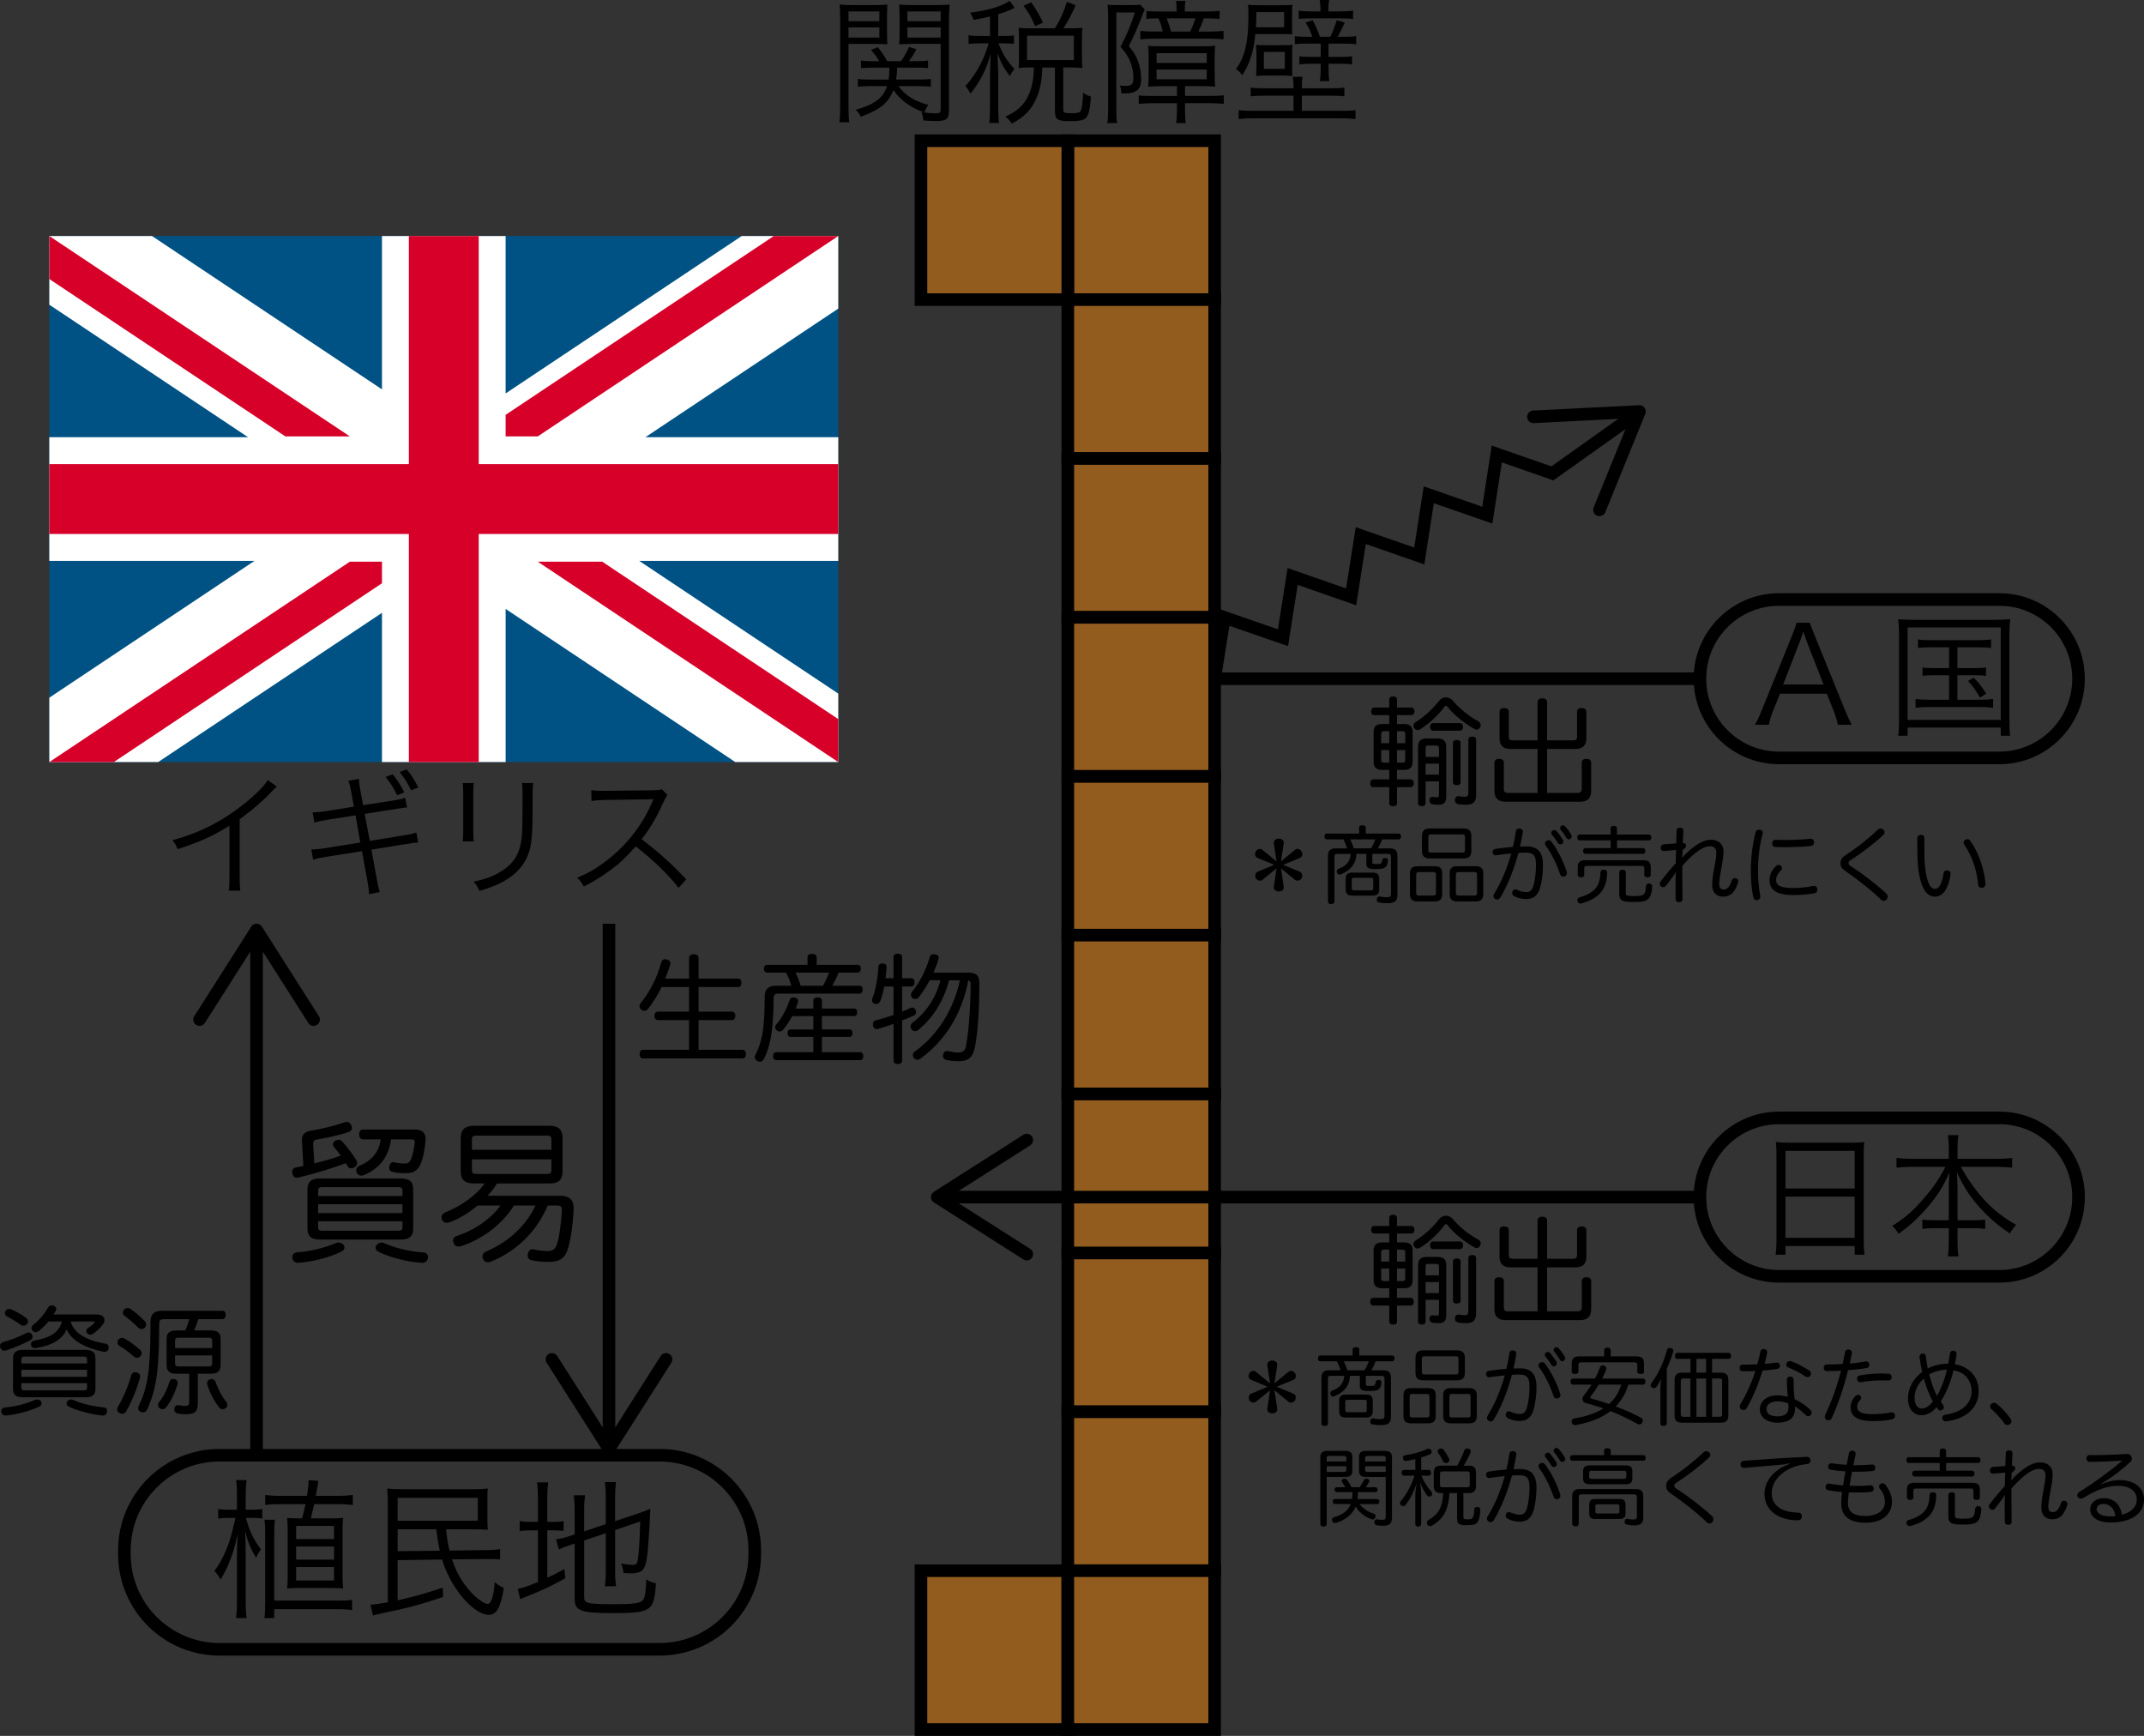 <?xml version="1.0" encoding="utf-8"?>
<!-- Generator: Adobe Illustrator 16.0.3, SVG Export Plug-In . SVG Version: 6.00 Build 0)  -->
<!DOCTYPE svg PUBLIC "-//W3C//DTD SVG 1.1//EN" "http://www.w3.org/Graphics/SVG/1.1/DTD/svg11.dtd">
<svg version="1.1" id="レイヤー_1" xmlns="http://www.w3.org/2000/svg" xmlns:xlink="http://www.w3.org/1999/xlink" x="0px"
	 y="0px" width="127.761px" height="103.427px" viewBox="0 0 127.761 103.427" enable-background="new 0 0 127.761 103.427"
	 xml:space="preserve">
<rect x="0" y="0" width="127.761" height="103.427" fill="#333333" stroke="none"/>
<g>
	<rect x="2.939" y="14.063" fill="#005284" width="47.013" height="31.342"/>
	<polygon fill="#FFFFFF" points="49.952,14.063 44.198,14.063 30.13,23.443 30.13,14.064 22.762,14.064 22.762,23.2 9.058,14.063 
		2.939,14.063 2.939,18.154 14.784,26.05 2.939,26.05 2.939,33.419 15.165,33.419 2.939,41.57 2.939,45.406 9.426,45.406 
		22.762,36.515 22.762,45.406 30.131,45.406 30.131,36.281 43.816,45.406 49.952,45.406 49.952,41.327 38.091,33.419 49.952,33.419 
		49.952,26.05 38.459,26.05 49.952,18.388 	"/>
	<polygon fill="#D60029" points="49.952,27.653 28.527,27.653 28.527,14.063 24.364,14.063 24.364,27.653 2.939,27.653 
		2.939,31.816 24.364,31.816 24.364,45.406 28.527,45.406 28.527,31.816 49.952,31.816 	"/>
	<polygon fill="#D60029" points="2.939,14.063 2.939,16.625 17.004,26.001 20.846,26.001 	"/>
	<polygon fill="#D60029" points="49.952,42.845 35.888,33.468 32.047,33.468 49.952,45.406 	"/>
	<polygon fill="#D60029" points="30.13,26.001 30.13,24.718 46.111,14.063 49.952,14.063 32.047,26.001 	"/>
	<polygon fill="#D60029" points="20.846,33.468 2.939,45.406 6.78,45.406 22.762,34.751 22.762,33.468 	"/>
</g>
<g>
	<path d="M16.505,46.872c-0.145,0.104-0.152,0.12-0.352,0.335c-0.504,0.528-1.184,1.111-1.871,1.607v3.407
		c0,0.455,0.008,0.631,0.04,0.847h-0.696c0.04-0.208,0.048-0.392,0.048-0.831v-3.039c-1.039,0.64-1.623,0.904-3.086,1.399
		c-0.112-0.256-0.152-0.335-0.312-0.536c1.503-0.391,2.886-1.079,4.149-2.07c0.743-0.576,1.304-1.135,1.527-1.511L16.505,46.872z"/>
	<path d="M20.931,47.2c-0.056-0.336-0.096-0.488-0.176-0.68l0.632-0.112c0.008,0.2,0.023,0.352,0.088,0.688l0.159,0.879l1.808-0.28
		c0.352-0.056,0.52-0.096,0.703-0.16l0.112,0.576c-0.216,0.016-0.216,0.016-0.712,0.096l-1.814,0.288l0.304,1.607l1.982-0.32
		c0.36-0.057,0.592-0.104,0.792-0.176l0.112,0.592c-0.16,0.008-0.208,0.016-0.353,0.031c-0.032,0.008-0.111,0.024-0.248,0.049
		c-0.088,0.008-0.128,0.016-0.184,0.023l-2.007,0.32l0.328,1.775c0.071,0.415,0.096,0.503,0.176,0.751l-0.64,0.128
		c-0.008-0.225-0.04-0.424-0.096-0.768l-0.328-1.791l-2.143,0.336c-0.456,0.08-0.504,0.088-0.768,0.168l-0.104-0.607
		c0.264,0,0.464-0.024,0.792-0.072l2.127-0.344l-0.288-1.615l-1.647,0.256c-0.327,0.056-0.592,0.112-0.799,0.176l-0.112-0.607
		c0.264-0.008,0.472-0.024,0.831-0.08l1.632-0.264L20.931,47.2z M23.401,46.136c0.271,0.336,0.447,0.6,0.695,1.071l-0.432,0.176
		c-0.216-0.448-0.399-0.744-0.688-1.087L23.401,46.136z M24.232,45.84c0.28,0.336,0.448,0.6,0.696,1.08l-0.432,0.168
		c-0.217-0.44-0.4-0.744-0.68-1.087L24.232,45.84z"/>
	<path d="M28.235,46.656c-0.024,0.192-0.032,0.296-0.032,0.664v2.15c0,0.384,0.008,0.472,0.032,0.664h-0.664
		c0.024-0.184,0.032-0.352,0.032-0.671v-2.135c0-0.344-0.008-0.479-0.032-0.672H28.235z M31.777,46.656
		c-0.032,0.184-0.04,0.312-0.04,0.696v0.943c0,1.271-0.057,1.976-0.2,2.438c-0.231,0.752-0.735,1.336-1.52,1.775
		c-0.392,0.225-0.775,0.376-1.455,0.576c-0.088-0.232-0.136-0.313-0.336-0.553c0.72-0.159,1.104-0.295,1.52-0.543
		c0.743-0.432,1.128-0.943,1.279-1.688c0.088-0.455,0.112-0.823,0.112-2.039V47.36c0-0.416-0.008-0.528-0.032-0.704H31.777z"/>
	<path d="M40.44,52.9c-0.632-0.808-1.535-1.679-2.559-2.47c-0.56,0.639-0.951,1.007-1.527,1.431
		c-0.551,0.399-0.975,0.663-1.566,0.96c-0.128-0.24-0.192-0.328-0.393-0.528c0.616-0.248,1.008-0.464,1.624-0.919
		c1.279-0.943,2.271-2.208,2.854-3.606c0.016-0.048,0.023-0.056,0.039-0.096c0.017-0.024,0.017-0.032,0.024-0.056
		c-0.072,0.008-0.096,0.008-0.192,0.008l-2.67,0.04c-0.36,0.008-0.592,0.024-0.823,0.064l-0.017-0.648
		c0.216,0.032,0.36,0.04,0.632,0.04c0.024,0,0.096,0,0.208,0l2.854-0.032c0.279-0.008,0.376-0.016,0.512-0.064l0.336,0.344
		c-0.08,0.096-0.136,0.192-0.225,0.392c-0.447,0.992-0.823,1.623-1.319,2.239c1.048,0.8,1.752,1.431,2.663,2.399L40.44,52.9z"/>
</g>
<g>
	<path d="M109.522,43.182c-0.064-0.288-0.152-0.568-0.248-0.815l-0.416-1.032h-2.79l-0.416,1.032
		c-0.12,0.304-0.192,0.536-0.248,0.815h-0.831c0.159-0.264,0.216-0.384,0.432-0.919l1.791-4.414c0.151-0.376,0.216-0.56,0.256-0.744
		h0.808c0.031,0.152,0.071,0.256,0.271,0.744l1.791,4.414c0.2,0.479,0.304,0.711,0.424,0.919H109.522z M107.634,38.145
		c-0.023-0.064-0.023-0.072-0.176-0.512c-0.04,0.12-0.071,0.208-0.088,0.264c-0.048,0.128-0.071,0.216-0.088,0.248l-1.023,2.638
		h2.407L107.634,38.145z"/>
	<path d="M113.164,37.873c0-0.384-0.016-0.664-0.048-0.983c0.265,0.032,0.504,0.04,0.936,0.04h4.781c0.424,0,0.656-0.008,0.952-0.04
		c-0.032,0.295-0.048,0.567-0.048,0.983v4.869c0,0.583,0.016,0.879,0.048,1.095h-0.56V43.35h-5.55v0.487h-0.56
		c0.032-0.216,0.048-0.503,0.048-1.095V37.873z M113.675,42.894h5.55v-5.509h-5.55V42.894z M115.043,38.568
		c-0.345,0-0.536,0.008-0.752,0.04v-0.512c0.224,0.04,0.399,0.048,0.752,0.048h2.822c0.359,0,0.575-0.016,0.783-0.048v0.512
		c-0.224-0.032-0.416-0.04-0.775-0.04h-1.231v1.24h0.983c0.36,0,0.52-0.008,0.72-0.04v0.503c-0.2-0.032-0.384-0.04-0.72-0.04h-0.983
		v1.463h1.344c0.327,0,0.56-0.016,0.783-0.048v0.527c-0.232-0.032-0.472-0.048-0.783-0.048h-3.047c-0.328,0-0.552,0.016-0.791,0.048
		v-0.527c0.224,0.032,0.455,0.048,0.791,0.048h1.207v-1.463h-0.855c-0.336,0-0.527,0.008-0.728,0.04v-0.503
		c0.2,0.032,0.36,0.04,0.728,0.04h0.855v-1.24H115.043z M117.61,40.375c0.327,0.328,0.455,0.504,0.751,0.952l-0.375,0.24
		c-0.28-0.488-0.408-0.664-0.712-0.991L117.61,40.375z"/>
</g>
<g>
	<path d="M50.562,6.389c0,0.456,0.016,0.695,0.048,0.896h-0.592c0.032-0.216,0.048-0.464,0.048-0.896V1.151
		c0-0.392-0.008-0.624-0.031-0.879c0.224,0.024,0.432,0.032,0.831,0.032h1.199c0.4,0,0.592-0.008,0.815-0.032
		c-0.016,0.224-0.023,0.464-0.023,0.759v0.872c0,0.312,0.008,0.536,0.023,0.736c-0.224-0.016-0.472-0.024-0.808-0.024h-1.511V6.389z
		 M50.562,1.263h1.839V0.68h-1.839V1.263z M50.562,2.239h1.839V1.631h-1.839V2.239z M53.544,5.133
		c0.384,0.543,0.943,0.896,1.775,1.119c-0.112,0.16-0.168,0.264-0.24,0.448c0.288,0.04,0.487,0.056,0.695,0.056
		c0.216,0,0.28-0.048,0.28-0.232v-3.91H54.4c-0.344,0-0.6,0.008-0.815,0.024c0.016-0.208,0.023-0.448,0.023-0.736V1.031
		c0-0.28-0.008-0.52-0.023-0.759C53.808,0.296,54,0.304,54.4,0.304h1.352c0.407,0,0.615-0.008,0.839-0.032
		c-0.031,0.304-0.04,0.527-0.04,0.879v5.397c0,0.544-0.136,0.664-0.775,0.664c-0.224,0-0.487-0.016-0.751-0.032
		C55,6.948,54.976,6.852,54.904,6.676C54.992,6.692,55,6.692,55.08,6.7c-0.84-0.296-1.415-0.719-1.839-1.335
		c-0.304,0.768-0.8,1.175-1.951,1.591c-0.08-0.176-0.16-0.288-0.296-0.416c0.68-0.192,1.096-0.392,1.415-0.68
		c0.208-0.192,0.344-0.408,0.448-0.728h-1.008c-0.328,0-0.512,0.008-0.728,0.04V4.702c0.184,0.032,0.376,0.04,0.712,0.04h1.119
		c0.032-0.24,0.04-0.335,0.048-0.711h-1.016c-0.296,0-0.503,0.008-0.68,0.032V3.606c0.185,0.032,0.353,0.04,0.68,0.04h0.408
		c-0.152-0.256-0.248-0.392-0.487-0.672l0.407-0.167c0.248,0.32,0.399,0.551,0.56,0.839h0.815c0.232-0.328,0.328-0.504,0.48-0.848
		l0.447,0.136c-0.151,0.28-0.271,0.463-0.447,0.711h0.455c0.32,0,0.488-0.008,0.68-0.04v0.456c-0.176-0.024-0.392-0.032-0.68-0.032
		h-1.159c-0.016,0.352-0.023,0.479-0.063,0.711h1.358c0.344,0,0.504-0.008,0.712-0.04v0.472c-0.2-0.032-0.384-0.04-0.72-0.04H53.544
		z M54.072,1.263h1.983V0.68h-1.983V1.263z M54.072,2.239h1.983V1.631h-1.983V2.239z"/>
	<path d="M58.994,0.983c-0.359,0.088-0.52,0.12-0.983,0.2c-0.056-0.176-0.104-0.271-0.208-0.423c1.151-0.16,1.927-0.392,2.359-0.712
		l0.304,0.416c-0.064,0.032-0.072,0.032-0.2,0.096c-0.304,0.128-0.496,0.208-0.783,0.288v1.295h0.384
		c0.247,0,0.399-0.008,0.552-0.032v0.504c-0.16-0.024-0.313-0.032-0.552-0.032h-0.368c0.256,0.656,0.52,1.071,0.951,1.527
		c-0.136,0.168-0.176,0.232-0.271,0.424c-0.368-0.48-0.536-0.784-0.735-1.375c0.016,0.368,0.016,0.368,0.04,1.191v2.047
		c0,0.456,0.016,0.704,0.048,0.927h-0.584c0.032-0.248,0.048-0.496,0.048-0.927V4.478c0-0.296,0.024-0.879,0.04-1.263
		c-0.264,0.943-0.632,1.647-1.207,2.367c-0.097-0.192-0.168-0.304-0.296-0.456c0.367-0.408,0.632-0.799,0.911-1.335
		c0.192-0.376,0.384-0.879,0.472-1.208h-0.527c-0.304,0-0.488,0.008-0.672,0.04v-0.52c0.184,0.032,0.344,0.04,0.672,0.04h0.607
		V0.983z M62.864,1.687c0.352-0.592,0.512-0.936,0.712-1.575l0.52,0.2c-0.264,0.6-0.456,0.951-0.728,1.375h0.479
		c0.271,0,0.447-0.008,0.655-0.032c-0.023,0.152-0.031,0.288-0.031,0.527v1.295c0,0.224,0.008,0.376,0.031,0.576
		c-0.199-0.024-0.384-0.032-0.655-0.032h-0.488v2.51c0,0.192,0.064,0.216,0.528,0.216c0.344,0,0.464-0.04,0.527-0.168
		c0.064-0.152,0.104-0.472,0.128-1.056c0.185,0.128,0.296,0.184,0.472,0.232c-0.063,0.736-0.12,1.016-0.256,1.208
		c-0.136,0.2-0.352,0.256-1.031,0.256c-0.703,0-0.863-0.104-0.863-0.584V4.022h-0.752c-0.023,0.719-0.12,1.255-0.319,1.751
		c-0.296,0.728-0.736,1.191-1.495,1.591c-0.112-0.168-0.208-0.271-0.384-0.416c0.72-0.328,1.111-0.688,1.383-1.288
		c0.2-0.432,0.304-0.975,0.312-1.639h-0.296c-0.256,0-0.415,0.008-0.615,0.032c0.016-0.184,0.024-0.368,0.024-0.583V2.207
		c0-0.176-0.009-0.368-0.024-0.551c0.224,0.024,0.368,0.032,0.632,0.032H62.864z M61.68,1.559c-0.2-0.496-0.376-0.808-0.688-1.215
		l0.456-0.208c0.319,0.456,0.504,0.776,0.703,1.215L61.68,1.559z M61.201,3.582h2.79V2.127h-2.79V3.582z"/>
	<path d="M66.035,1.016c0-0.272-0.009-0.504-0.032-0.736c0.12,0.016,0.288,0.024,0.552,0.024h0.808c0.288,0,0.455-0.008,0.592-0.024
		l0.264,0.296c-0.056,0.096-0.056,0.096-0.248,0.592c-0.184,0.488-0.439,1.063-0.704,1.575c0.288,0.352,0.4,0.536,0.528,0.855
		c0.136,0.352,0.208,0.744,0.208,1.095c0,0.64-0.272,0.872-1.016,0.872c-0.024,0-0.024,0-0.168,0c0-0.208-0.024-0.32-0.096-0.472
		c0.144,0.016,0.224,0.024,0.336,0.024c0.392,0,0.479-0.088,0.479-0.504c0-0.335-0.064-0.655-0.208-0.991
		c-0.144-0.32-0.256-0.496-0.56-0.832c0.376-0.712,0.607-1.263,0.855-2.047h-1.104v5.613c0,0.512,0.008,0.728,0.048,0.976h-0.584
		c0.04-0.248,0.049-0.488,0.049-0.983V1.016z M69.168,5.133c-0.264,0-0.512,0.008-0.751,0.032c0.023-0.304,0.031-0.424,0.031-0.671
		v-1.04c0-0.32-0.008-0.552-0.031-0.728c0.151,0.024,0.407,0.032,0.759,0.032h2.495c0.352,0,0.575-0.008,0.743-0.032
		c-0.023,0.2-0.032,0.368-0.032,0.704v1.023c0,0.376,0.009,0.52,0.032,0.711c-0.216-0.024-0.464-0.032-0.751-0.032h-1.048v0.583
		h1.487c0.424,0,0.664-0.008,0.823-0.04v0.52c-0.176-0.032-0.512-0.048-0.839-0.048h-1.472v0.384c0,0.344,0.016,0.608,0.048,0.8
		h-0.575c0.031-0.192,0.048-0.464,0.048-0.8V6.148h-1.439c-0.328,0-0.632,0.016-0.84,0.048V5.685c0.176,0.024,0.424,0.032,0.8,0.032
		h1.479V5.133H69.168z M71.887,0.688c0.328,0,0.567-0.016,0.791-0.04v0.48c-0.207-0.024-0.432-0.032-0.783-0.032h-0.16
		c-0.104,0.304-0.216,0.56-0.327,0.784h0.728c0.312,0,0.56-0.016,0.775-0.04v0.504c-0.224-0.024-0.496-0.04-0.784-0.04h-3.397
		c-0.28,0-0.544,0.016-0.775,0.04V1.839c0.208,0.024,0.439,0.04,0.688,0.04h0.647c-0.064-0.288-0.144-0.52-0.256-0.784h-0.04
		c-0.312,0-0.512,0.008-0.68,0.032v-0.48c0.24,0.032,0.479,0.04,0.792,0.04h1.007v-0.12c0-0.192-0.008-0.344-0.032-0.512h0.561
		c-0.032,0.168-0.04,0.288-0.04,0.512v0.12H71.887z M68.92,3.75h2.99V3.167h-2.99V3.75z M68.92,4.726h2.99V4.142h-2.99V4.726z
		 M70.927,1.879c0.112-0.232,0.216-0.488,0.313-0.784h-1.72c0.12,0.296,0.192,0.528,0.256,0.784H70.927z"/>
	<path d="M74.802,2.031c-0.08,0.992-0.32,1.743-0.776,2.455c-0.128-0.184-0.207-0.264-0.375-0.368
		c0.543-0.744,0.743-1.615,0.743-3.214c0-0.32-0.008-0.463-0.023-0.616c0.151,0.016,0.359,0.024,0.679,0.024h1.296
		c0.271,0,0.552-0.008,0.672-0.024c-0.017,0.12-0.024,0.336-0.024,0.6v0.56c0,0.352,0,0.472,0.016,0.6
		c-0.048-0.008-0.048-0.008-0.159-0.008c-0.017,0-0.057,0-0.12-0.008c-0.048,0-0.176,0-0.36,0H74.802z M77.081,5.181
		c0-0.28-0.016-0.424-0.048-0.607h0.584c-0.032,0.191-0.04,0.304-0.04,0.607v0.08h1.694c0.433,0,0.624-0.008,0.84-0.048v0.527
		c-0.248-0.032-0.456-0.04-0.84-0.04h-1.694v0.904h2.311c0.439,0,0.68-0.008,0.888-0.04v0.528c-0.272-0.032-0.568-0.048-0.904-0.048
		h-5.165c-0.335,0-0.64,0.016-0.896,0.048V6.564c0.2,0.024,0.456,0.04,0.872,0.04h2.398V5.701H75.37c-0.392,0-0.6,0.008-0.84,0.04
		V5.213c0.216,0.04,0.392,0.048,0.84,0.048h1.711V5.181z M76.521,1.623V0.72h-1.655v0.248c0,0.208-0.008,0.376-0.023,0.656H76.521z
		 M74.874,3.342c0-0.352-0.008-0.48-0.023-0.672c0.176,0.024,0.271,0.024,0.615,0.024h0.872c0.392,0,0.535-0.008,0.68-0.032
		C77,2.854,77,2.95,77,3.326v0.528c0,0.384,0,0.503,0.017,0.671c-0.217-0.016-0.416-0.024-0.68-0.024h-0.792
		c-0.359,0-0.479,0.008-0.695,0.024c0.016-0.224,0.023-0.328,0.023-0.68V3.342z M75.314,4.102h1.247V3.094h-1.247V4.102z
		 M78.2,2.191c-0.111-0.328-0.176-0.472-0.399-0.848l0.424-0.136c0.216,0.408,0.312,0.64,0.424,0.983h0.623
		c0.16-0.312,0.265-0.576,0.384-0.983l0.48,0.136c-0.16,0.352-0.296,0.624-0.416,0.848h0.344c0.352,0,0.56-0.008,0.752-0.04v0.488
		c-0.232-0.032-0.4-0.04-0.768-0.04h-0.88V3.39h0.72c0.336,0,0.472-0.008,0.68-0.04v0.496c-0.216-0.04-0.368-0.048-0.688-0.048
		h-0.712V3.95c0,0.432,0.008,0.672,0.048,0.88h-0.56c0.032-0.248,0.048-0.456,0.048-0.88V3.798H78.12
		c-0.312,0-0.479,0.008-0.688,0.048V3.35c0.208,0.032,0.353,0.04,0.688,0.04h0.584V2.599h-0.8c-0.336,0-0.535,0.008-0.743,0.04
		V2.151c0.176,0.032,0.368,0.04,0.735,0.04H78.2z M78.688,0.528c0-0.224-0.017-0.36-0.048-0.528h0.567
		c-0.032,0.136-0.048,0.264-0.048,0.528V0.68h0.695c0.352,0,0.576-0.016,0.775-0.048v0.503c-0.199-0.032-0.399-0.04-0.743-0.04
		h-1.775c-0.336,0-0.527,0.008-0.72,0.04V0.632c0.185,0.032,0.416,0.048,0.76,0.048h0.536V0.528z"/>
</g>
<g>
	<path d="M14.658,90.442c0.189,0.729,0.433,1.251,0.892,1.881c-0.126,0.153-0.198,0.279-0.288,0.496
		c-0.324-0.541-0.469-0.874-0.657-1.604c0.026,0.433,0.036,0.91,0.036,1.449v2.854c0,0.351,0.018,0.621,0.054,0.892h-0.63
		c0.036-0.262,0.054-0.55,0.054-0.883v-2.791c0-0.441,0.018-0.873,0.045-1.342c-0.234,1.135-0.576,2.018-1.026,2.72
		c-0.117-0.216-0.225-0.369-0.36-0.513c0.424-0.559,0.829-1.424,1.026-2.225c0.189-0.747,0.189-0.747,0.226-0.936h-0.307
		c-0.342,0-0.504,0.008-0.72,0.045v-0.576c0.162,0.035,0.36,0.045,0.711,0.045h0.405v-0.945c0-0.387-0.018-0.604-0.054-0.819h0.63
		c-0.036,0.252-0.054,0.485-0.054,0.819v0.945h0.414c0.225,0,0.405-0.018,0.576-0.045v0.566c-0.189-0.027-0.343-0.035-0.576-0.035
		H14.658z M20.979,95.934c-0.217-0.036-0.45-0.054-0.783-0.054h-3.854v0.531h-0.585c0.036-0.279,0.045-0.55,0.045-1v-4.006
		c0-0.396-0.009-0.612-0.045-0.855h0.63c-0.036,0.217-0.045,0.405-0.045,0.846v3.971h3.871c0.388,0,0.585-0.009,0.766-0.045V95.934z
		 M19.763,90.469c0.297,0,0.469-0.009,0.685-0.026c-0.027,0.197-0.036,0.396-0.036,0.693v2.817c0,0.288,0.009,0.495,0.036,0.692
		c-0.243-0.018-0.441-0.026-0.693-0.026h-1.963c-0.252,0-0.432,0.009-0.684,0.026c0.026-0.18,0.036-0.44,0.036-0.729v-2.781
		c0-0.279-0.01-0.505-0.036-0.693c0.188,0.018,0.387,0.026,0.675,0.026h0.216c0.117-0.423,0.145-0.549,0.207-0.847h-1.53
		c-0.306,0-0.558,0.01-0.873,0.045v-0.594c0.261,0.036,0.504,0.055,0.873,0.055h1.621c0.054-0.388,0.09-0.676,0.09-0.855
		c0-0.01,0-0.045,0-0.081l0.585,0.045c0,0.036-0.054,0.333-0.153,0.892h1.261c0.405,0,0.648-0.019,0.945-0.055v0.604
		c-0.271-0.036-0.54-0.055-0.964-0.055h-1.341c-0.036,0.154-0.1,0.433-0.198,0.847H19.763z M17.647,91.702h2.26v-0.783h-2.26V91.702
		z M17.647,92.927h2.26v-0.783h-2.26V92.927z M17.647,94.169h2.26v-0.801h-2.26V94.169z"/>
	<path d="M26.584,91.117c0.055,0.558,0.081,0.765,0.207,1.27l2.053-0.027c0.522,0,0.729-0.019,0.954-0.063v0.621
		c-0.333-0.026-0.333-0.026-0.945-0.026l-1.917,0.019c0.243,0.756,0.621,1.413,1.144,1.971c0.351,0.379,0.792,0.685,0.98,0.685
		c0.207,0,0.343-0.396,0.424-1.296c0.225,0.188,0.306,0.233,0.54,0.342c-0.198,1.197-0.433,1.602-0.909,1.602
		c-0.495,0-1.225-0.549-1.81-1.367c-0.441-0.613-0.729-1.189-0.964-1.928l-2.646,0.037v2.395c0.945-0.207,1.711-0.424,2.691-0.756
		l0.019,0.558c-1.387,0.459-2.151,0.666-3.683,0.981c-0.216,0.045-0.396,0.09-0.495,0.126l-0.152-0.648
		c0.233-0.009,0.549-0.054,1.035-0.144v-5.762c0-0.441-0.009-0.676-0.036-1.018c0.288,0.035,0.567,0.045,1.054,0.045h4.006
		c0.396,0,0.657-0.01,0.937-0.045c-0.027,0.18-0.027,0.314-0.027,0.721v1.07c0,0.334,0.009,0.504,0.027,0.666
		c-0.271-0.018-0.531-0.026-0.892-0.026H26.584z M23.694,90.612h4.78v-1.367h-4.78V90.612z M23.694,91.117v1.306l2.512-0.027
		c-0.09-0.432-0.144-0.756-0.207-1.278H23.694z"/>
	<path d="M32.055,89.325c0-0.423-0.018-0.738-0.054-0.999h0.666c-0.036,0.288-0.054,0.558-0.054,1.009v1.341h0.252
		c0.378,0,0.55-0.009,0.721-0.045v0.585c-0.226-0.027-0.414-0.035-0.729-0.035h-0.243v2.826c0.387-0.18,0.549-0.261,1.018-0.521
		l0.054,0.549c-0.873,0.486-1.306,0.684-2.322,1.098c-0.126,0.045-0.262,0.108-0.36,0.153l-0.153-0.621
		c0.324-0.054,0.559-0.135,1.206-0.405v-3.078h-0.333c-0.378,0-0.521,0.008-0.756,0.054v-0.612c0.207,0.045,0.387,0.054,0.756,0.054
		h0.333V89.325z M34.81,95.159c0,0.217,0.055,0.288,0.271,0.342c0.216,0.063,0.621,0.082,1.449,0.082
		c1.27,0,1.647-0.055,1.792-0.262c0.117-0.162,0.18-0.576,0.188-1.215c0.207,0.125,0.315,0.17,0.576,0.234
		c-0.107,1.664-0.27,1.773-2.61,1.773c-1.863,0-2.232-0.136-2.232-0.838v-3.305l-0.198,0.064c-0.504,0.17-0.54,0.188-0.747,0.287
		l-0.162-0.611c0.252-0.027,0.495-0.082,0.783-0.181l0.324-0.108V90.01c0-0.378-0.019-0.657-0.055-0.919h0.676
		c-0.036,0.271-0.055,0.531-0.055,0.893v1.26l1.288-0.432v-1.666c0-0.352-0.019-0.566-0.055-0.838h0.667
		c-0.036,0.262-0.055,0.523-0.055,0.848v1.476l1.387-0.459c0.279-0.09,0.468-0.171,0.711-0.279c-0.036,0.9-0.071,1.53-0.144,2.413
		c-0.063,0.801-0.181,1.18-0.414,1.314c-0.162,0.09-0.333,0.126-0.648,0.126c-0.081,0-0.189-0.009-0.396-0.027
		c-0.026-0.233-0.063-0.378-0.135-0.567c0.243,0.055,0.478,0.082,0.693,0.082c0.207,0,0.252-0.045,0.297-0.307
		c0.063-0.333,0.108-1,0.145-2.277l-1.495,0.513v2.485c0,0.359,0.019,0.603,0.055,0.863h-0.667c0.036-0.252,0.055-0.504,0.055-0.873
		v-2.287l-1.288,0.433V95.159z"/>
</g>
<g>
	<path d="M44.248,62.552c0.126,0,0.203,0.104,0.203,0.258c0,0.148-0.077,0.253-0.203,0.253h-5.939c-0.126,0-0.196-0.104-0.196-0.253
		c0-0.153,0.07-0.258,0.196-0.258h2.752v-1.772h-1.855c-0.126,0-0.21-0.104-0.21-0.253c0-0.146,0.084-0.252,0.21-0.252h1.855v-1.463
		h-1.639c-0.23,0.477-0.504,0.924-0.813,1.309c-0.063,0.07-0.133,0.105-0.203,0.105c-0.069,0-0.146-0.027-0.203-0.084
		c-0.063-0.049-0.098-0.119-0.098-0.189c0-0.063,0.028-0.133,0.077-0.195c0.539-0.651,0.994-1.541,1.226-2.431
		c0.035-0.119,0.119-0.175,0.231-0.175c0.027,0,0.063,0.007,0.098,0.014c0.133,0.035,0.217,0.127,0.217,0.231
		c0,0.021,0,0.049-0.014,0.069c-0.077,0.273-0.183,0.561-0.301,0.841h1.421v-1.232c0-0.134,0.119-0.218,0.28-0.218
		c0.168,0,0.287,0.084,0.287,0.218v1.232h2.36c0.126,0,0.196,0.099,0.196,0.253c0,0.146-0.07,0.252-0.196,0.252h-2.36v1.463h1.989
		c0.126,0,0.203,0.105,0.203,0.252c0,0.148-0.077,0.253-0.203,0.253h-1.989v1.772H44.248z"/>
	<path d="M49.973,57.95c-0.104,0.272-0.237,0.531-0.378,0.783h1.625c0.126,0,0.189,0.099,0.189,0.232
		c0,0.133-0.063,0.237-0.189,0.237h-4.818c-0.231,0-0.302,0.077-0.302,0.273c0,0.638-0.035,1.422-0.111,2.01
		c-0.07,0.519-0.218,1.12-0.448,1.569c-0.077,0.146-0.154,0.21-0.253,0.21c-0.049,0-0.098-0.015-0.161-0.05
		c-0.091-0.055-0.153-0.119-0.153-0.217c0-0.049,0.021-0.111,0.056-0.182c0.203-0.371,0.357-0.883,0.441-1.484
		c0.077-0.582,0.098-1.338,0.098-1.976c0-0.421,0.238-0.624,0.673-0.624h0.917c-0.077-0.272-0.182-0.531-0.322-0.783h-1.142
		c-0.111,0-0.175-0.105-0.175-0.238c0-0.119,0.063-0.225,0.175-0.225h2.424v-0.448c0-0.147,0.112-0.203,0.266-0.203
		c0.154,0,0.28,0.056,0.28,0.203v0.448h2.451c0.112,0,0.183,0.098,0.183,0.225c0,0.125-0.07,0.238-0.183,0.238H49.973z
		 M51.248,62.691c0.126,0,0.195,0.091,0.195,0.237c0,0.154-0.069,0.238-0.195,0.238h-4.987c-0.119,0-0.196-0.091-0.196-0.238
		c0-0.146,0.077-0.237,0.196-0.237h2.206V61.78h-1.358c-0.112,0-0.182-0.084-0.182-0.224s0.069-0.218,0.182-0.218h1.358v-0.798
		h-1.261c-0.16,0.308-0.343,0.574-0.539,0.813c-0.056,0.069-0.133,0.104-0.21,0.104c-0.056,0-0.119-0.021-0.168-0.063
		c-0.063-0.049-0.098-0.119-0.098-0.182c0-0.063,0.027-0.127,0.076-0.183c0.351-0.399,0.624-0.952,0.792-1.45
		c0.035-0.104,0.112-0.154,0.217-0.154c0.035,0,0.063,0.008,0.099,0.015c0.126,0.035,0.188,0.119,0.188,0.21
		c0,0.028-0.007,0.049-0.014,0.077c-0.042,0.126-0.084,0.245-0.133,0.364h1.05v-0.469c0-0.127,0.099-0.197,0.253-0.197
		c0.168,0,0.259,0.07,0.259,0.197v0.469h1.919c0.119,0,0.183,0.077,0.183,0.217c0,0.141-0.063,0.231-0.183,0.231h-1.919v0.798h1.639
		c0.119,0,0.183,0.078,0.183,0.218c0,0.147-0.063,0.224-0.183,0.224h-1.639v0.911H51.248z M47.409,57.95
		c0.119,0.252,0.225,0.511,0.302,0.783h1.33c0.141-0.252,0.267-0.511,0.364-0.783H47.409z"/>
	<path d="M53.758,63.202c0,0.127-0.104,0.196-0.266,0.196c-0.147,0-0.245-0.069-0.245-0.196v-2.199
		c-0.315,0.112-0.623,0.217-0.91,0.301c-0.028,0.008-0.063,0.015-0.092,0.015c-0.104,0-0.182-0.063-0.217-0.188
		c-0.007-0.035-0.014-0.07-0.014-0.105c0-0.112,0.049-0.196,0.168-0.231c0.336-0.084,0.7-0.196,1.064-0.321v-1.695h-0.554
		c-0.063,0.322-0.14,0.609-0.224,0.84c-0.057,0.141-0.141,0.203-0.245,0.203c-0.028,0-0.057-0.007-0.091-0.014
		c-0.099-0.027-0.169-0.092-0.169-0.203c0-0.042,0.008-0.092,0.028-0.141c0.196-0.496,0.315-1.189,0.351-1.807
		c0.007-0.189,0.091-0.252,0.238-0.252c0.014,0,0.021,0,0.027,0c0.134,0.007,0.225,0.063,0.225,0.21c0,0.015,0,0.021,0,0.035
		c-0.015,0.21-0.035,0.427-0.063,0.638h0.477v-1.268c0-0.133,0.098-0.197,0.245-0.197c0.161,0,0.266,0.064,0.266,0.197v1.268h0.547
		c0.126,0,0.196,0.098,0.196,0.238c0,0.146-0.07,0.252-0.196,0.252h-0.547v1.506c0.183-0.077,0.351-0.154,0.512-0.231
		c0.035-0.015,0.063-0.021,0.091-0.021c0.084,0,0.154,0.056,0.196,0.14c0.021,0.042,0.035,0.091,0.035,0.14
		c0,0.077-0.035,0.154-0.141,0.196c-0.203,0.099-0.44,0.196-0.693,0.294V63.202z M56.56,58.405c-0.308,1.155-0.89,2.185-1.849,2.969
		c-0.049,0.043-0.119,0.063-0.183,0.063c-0.069,0-0.14-0.028-0.188-0.084c-0.049-0.063-0.077-0.134-0.077-0.203
		c0-0.077,0.028-0.147,0.091-0.196c0.854-0.631,1.436-1.555,1.688-2.549h-0.637c-0.189,0.357-0.413,0.7-0.658,1.016
		c-0.057,0.069-0.126,0.104-0.21,0.104c-0.057,0-0.119-0.021-0.176-0.069c-0.049-0.05-0.077-0.113-0.077-0.176
		c0-0.07,0.028-0.141,0.07-0.195c0.497-0.604,0.861-1.381,1.051-2.066c0.035-0.119,0.126-0.168,0.238-0.168
		c0.035,0,0.063,0.006,0.098,0.014c0.126,0.027,0.196,0.098,0.196,0.195c0,0.021-0.007,0.05-0.014,0.078
		c-0.07,0.266-0.176,0.539-0.295,0.813h2.102c0.441,0,0.63,0.188,0.63,0.615c0,1.724-0.104,3.075-0.279,3.888
		c-0.119,0.539-0.379,0.777-0.96,0.777c-0.287,0-0.561-0.042-0.749-0.084c-0.112-0.021-0.176-0.119-0.176-0.238
		c0-0.028,0-0.056,0.007-0.084c0.028-0.133,0.112-0.203,0.225-0.203c0.021,0,0.049,0,0.07,0.007c0.14,0.035,0.398,0.084,0.588,0.084
		c0.287,0,0.428-0.105,0.483-0.413c0.154-0.826,0.259-2.206,0.273-3.655c0-0.134-0.042-0.203-0.141-0.225
		c-0.392,2.018-1.372,3.572-2.851,4.657c-0.056,0.042-0.126,0.063-0.188,0.063c-0.077,0-0.154-0.035-0.203-0.105
		c-0.042-0.056-0.063-0.111-0.063-0.175c0-0.077,0.035-0.147,0.105-0.196c1.372-0.994,2.297-2.451,2.703-4.258H56.56z"/>
</g>
<g>
	<path d="M83.668,43.139c0.336,0,0.511,0.133,0.511,0.49v1.751c0,0.357-0.175,0.49-0.511,0.49h-0.421v0.567h0.813
		c0.119,0,0.189,0.105,0.189,0.238c0,0.133-0.07,0.224-0.189,0.224h-0.813v0.953c0,0.119-0.069,0.182-0.23,0.182
		c-0.141,0-0.231-0.063-0.231-0.182V46.9H81.84c-0.126,0-0.189-0.091-0.189-0.224c0-0.133,0.063-0.238,0.189-0.238h0.945V45.87
		h-0.42c-0.337,0-0.512-0.133-0.512-0.49v-1.758c0-0.35,0.175-0.483,0.512-0.483h0.42v-0.532h-0.896
		c-0.119,0-0.182-0.091-0.182-0.231c0-0.119,0.063-0.217,0.182-0.217h0.896v-0.483c0-0.112,0.091-0.182,0.231-0.182
		c0.161,0,0.23,0.07,0.23,0.182v0.483h0.854c0.126,0,0.189,0.098,0.189,0.217c0,0.14-0.063,0.231-0.189,0.231h-0.854v0.532H83.668z
		 M82.492,43.566c-0.119,0-0.189,0.035-0.189,0.154v0.56h0.483v-0.714H82.492z M82.302,44.694v0.595c0,0.119,0.07,0.154,0.189,0.154
		h0.294v-0.749H82.302z M83.738,44.28v-0.56c0-0.119-0.063-0.154-0.182-0.154h-0.309v0.714H83.738z M83.556,45.443
		c0.119,0,0.182-0.035,0.182-0.154v-0.595h-0.49v0.749H83.556z M87.997,43.475c-0.049,0-0.099-0.014-0.154-0.049
		c-0.596-0.343-1.197-0.826-1.555-1.282c-0.042-0.063-0.084-0.091-0.119-0.091s-0.077,0.028-0.119,0.091
		c-0.357,0.477-0.896,0.981-1.407,1.303c-0.057,0.035-0.112,0.056-0.169,0.056c-0.076,0-0.146-0.042-0.203-0.126
		c-0.027-0.049-0.042-0.091-0.042-0.14c0-0.077,0.05-0.154,0.134-0.217c0.504-0.308,1.016-0.777,1.387-1.26
		c0.111-0.14,0.259-0.21,0.413-0.21s0.308,0.07,0.42,0.21c0.378,0.448,0.945,0.917,1.506,1.211c0.099,0.049,0.147,0.14,0.147,0.231
		c0,0.042-0.015,0.091-0.042,0.14C88.143,43.433,88.074,43.475,87.997,43.475z M84.95,47.859c0,0.112-0.084,0.175-0.224,0.175
		c-0.134,0-0.225-0.063-0.225-0.175v-3.355c0-0.357,0.168-0.504,0.519-0.504h0.637c0.357,0,0.525,0.147,0.525,0.504v2.977
		c0,0.336-0.146,0.469-0.469,0.469c-0.141,0-0.267-0.014-0.357-0.028c-0.104-0.021-0.175-0.105-0.175-0.224c0-0.014,0-0.028,0-0.035
		c0.014-0.119,0.091-0.189,0.175-0.189c0.014,0,0.028,0,0.035,0.007c0.077,0.014,0.147,0.021,0.224,0.021
		c0.112,0,0.134-0.028,0.134-0.175v-0.771H84.95V47.859z M85.749,45.1v-0.519c0-0.126-0.063-0.161-0.176-0.161h-0.469
		c-0.119,0-0.154,0.035-0.154,0.161V45.1H85.749z M85.749,46.157v-0.658H84.95v0.658H85.749z M86.995,43.083
		c0.119,0,0.189,0.098,0.189,0.224c0,0.133-0.07,0.231-0.189,0.231h-1.59c-0.126,0-0.188-0.098-0.188-0.231
		c0-0.126,0.063-0.224,0.188-0.224H86.995z M87.037,46.613c0,0.112-0.091,0.168-0.23,0.168c-0.126,0-0.225-0.056-0.225-0.168v-2.354
		c0-0.112,0.091-0.168,0.225-0.168c0.133,0,0.23,0.056,0.23,0.168V46.613z M87.961,47.369c0,0.392-0.168,0.581-0.581,0.581
		c-0.168,0-0.364-0.014-0.49-0.035c-0.112-0.028-0.189-0.098-0.189-0.238c0-0.014,0-0.035,0-0.049
		c0.021-0.133,0.105-0.196,0.203-0.196c0.014,0,0.028,0,0.042,0.007c0.105,0.021,0.238,0.035,0.336,0.035
		c0.168,0,0.218-0.056,0.218-0.259v-3.138c0-0.126,0.091-0.189,0.23-0.189c0.147,0,0.231,0.063,0.231,0.189V47.369z"/>
	<path d="M90.002,44.624c-0.413,0-0.644-0.196-0.644-0.623v-1.604c0-0.14,0.104-0.21,0.272-0.21c0.161,0,0.28,0.07,0.28,0.21v1.492
		c0,0.168,0.07,0.224,0.231,0.224h1.484v-2.283c0-0.14,0.112-0.224,0.28-0.224s0.287,0.084,0.287,0.224v2.283h1.555
		c0.161,0,0.231-0.056,0.231-0.224v-1.485c0-0.147,0.105-0.217,0.273-0.217c0.161,0,0.28,0.07,0.28,0.217V44
		c0,0.427-0.231,0.623-0.651,0.623h-1.688v2.62h1.814c0.168,0,0.252-0.07,0.252-0.238v-1.562c0-0.154,0.112-0.231,0.28-0.231
		s0.28,0.077,0.28,0.231v1.674c0,0.455-0.238,0.651-0.666,0.651h-4.44c-0.427,0-0.658-0.203-0.658-0.658v-1.66
		c0-0.161,0.105-0.238,0.28-0.238c0.168,0,0.28,0.077,0.28,0.238v1.555c0,0.168,0.077,0.238,0.245,0.238h1.765v-2.62H90.002z"/>
</g>
<g>
	<path d="M76.497,52.839c0.005,0.016,0.005,0.025,0.005,0.04c0,0.14-0.125,0.235-0.301,0.235c-0.17,0-0.295-0.096-0.295-0.235
		c0-0.015,0-0.024,0-0.04l0.165-1.102l-0.836,0.682c-0.045,0.035-0.1,0.055-0.155,0.055c-0.095,0-0.189-0.051-0.24-0.141
		c-0.024-0.049-0.039-0.104-0.039-0.16c0-0.1,0.045-0.189,0.135-0.23l0.991-0.414l-1.007-0.421c-0.085-0.035-0.13-0.126-0.13-0.216
		c0-0.06,0.016-0.119,0.05-0.17c0.056-0.09,0.146-0.141,0.235-0.141c0.056,0,0.115,0.021,0.16,0.061l0.836,0.686l-0.165-1.086
		c0-0.015,0-0.025,0-0.039c0-0.136,0.125-0.236,0.29-0.236c0.186,0,0.306,0.101,0.306,0.236c0,0.014,0,0.024-0.005,0.039
		l-0.165,1.086l0.825-0.686c0.051-0.039,0.105-0.061,0.165-0.061c0.091,0,0.181,0.051,0.235,0.141
		c0.035,0.051,0.051,0.11,0.051,0.17c0,0.09-0.046,0.186-0.136,0.221l-1.006,0.416l0.996,0.414c0.095,0.041,0.141,0.131,0.141,0.23
		c0,0.051-0.016,0.111-0.041,0.16c-0.055,0.09-0.149,0.141-0.24,0.141c-0.055,0-0.114-0.02-0.16-0.055l-0.83-0.682L76.497,52.839z"
		/>
	<path d="M80.831,50.877c-0.03,0.651-0.4,0.996-0.916,1.212c-0.034,0.014-0.064,0.02-0.095,0.02c-0.07,0-0.115-0.04-0.15-0.115
		c-0.01-0.025-0.015-0.051-0.015-0.075c0-0.069,0.04-0.13,0.1-0.149c0.456-0.16,0.706-0.445,0.736-0.892h-0.826
		c-0.095,0-0.146,0.046-0.146,0.15v2.698c0,0.09-0.08,0.139-0.199,0.139c-0.115,0-0.186-0.049-0.186-0.139v-2.738
		c0-0.311,0.15-0.44,0.46-0.44h0.681c-0.055-0.185-0.135-0.366-0.22-0.536h-0.996c-0.09,0-0.135-0.074-0.135-0.175
		s0.045-0.17,0.135-0.17h1.932v-0.36c0-0.09,0.08-0.135,0.195-0.135c0.125,0,0.2,0.045,0.2,0.135v0.36h1.967
		c0.085,0,0.136,0.069,0.136,0.17c0,0.095-0.051,0.175-0.136,0.175h-0.985c-0.08,0.181-0.16,0.365-0.261,0.536h0.711
		c0.311,0,0.455,0.13,0.455,0.44v2.367c0,0.35-0.205,0.461-0.585,0.461c-0.186,0-0.36-0.016-0.526-0.045
		c-0.08-0.016-0.119-0.08-0.119-0.16c0-0.021,0-0.041,0.005-0.056c0.02-0.095,0.075-0.14,0.155-0.14c0.01,0,0.024,0,0.034,0.004
		c0.12,0.025,0.261,0.041,0.376,0.041c0.235,0,0.275-0.035,0.275-0.195v-2.237c0-0.104-0.061-0.15-0.16-0.15h-0.951v0.485
		c0,0.09-0.005,0.121,0.255,0.121c0.165,0,0.23-0.011,0.275-0.061c0.035-0.041,0.05-0.1,0.056-0.155
		c0.005-0.085,0.055-0.146,0.16-0.146c0.01,0,0.02,0,0.024,0c0.115,0.01,0.16,0.055,0.16,0.15c0,0.016,0,0.029-0.005,0.045
		c-0.01,0.11-0.035,0.225-0.11,0.311c-0.1,0.12-0.229,0.154-0.62,0.154c-0.466,0-0.551-0.084-0.551-0.33v-0.575H80.831z
		 M81.796,51.993c0.266,0,0.391,0.105,0.391,0.365v0.641c0,0.256-0.125,0.365-0.396,0.365h-1.211c-0.261,0-0.391-0.1-0.391-0.365
		v-0.641c0-0.266,0.13-0.365,0.391-0.365H81.796z M81.702,50.547c0.105-0.171,0.186-0.351,0.255-0.536H80.46
		c0.085,0.17,0.155,0.355,0.215,0.536H81.702z M81.687,53.05c0.1,0,0.145-0.025,0.145-0.121v-0.51c0-0.09-0.045-0.115-0.145-0.115
		h-0.996c-0.096,0-0.141,0.025-0.141,0.115v0.506c0,0.1,0.045,0.125,0.141,0.125H81.687z"/>
	<path d="M85.941,53.284c0,0.295-0.15,0.426-0.445,0.426h-1.026c-0.3,0-0.45-0.125-0.45-0.426v-1.246c0-0.301,0.15-0.426,0.45-0.426
		H85.5c0.295,0,0.44,0.121,0.44,0.416V53.284z M84.549,51.958c-0.104,0-0.16,0.035-0.16,0.145v1.107c0,0.115,0.056,0.149,0.16,0.149
		h0.856c0.109,0,0.165-0.034,0.165-0.149v-1.107c0-0.109-0.056-0.145-0.165-0.145H84.549z M87.212,49.361
		c0.32,0,0.465,0.145,0.465,0.451v0.891c0,0.305-0.145,0.445-0.465,0.445h-2.012c-0.315,0-0.466-0.141-0.466-0.445v-0.891
		c0-0.306,0.15-0.451,0.466-0.451H87.212z M87.147,50.797c0.101,0,0.15-0.034,0.15-0.14V49.86c0-0.109-0.05-0.145-0.15-0.145H85.27
		c-0.1,0-0.155,0.035-0.155,0.145v0.797c0,0.105,0.056,0.14,0.155,0.14H87.147z M88.388,53.284c0,0.301-0.15,0.426-0.45,0.426
		h-1.106c-0.295,0-0.445-0.131-0.445-0.426v-1.256c0-0.295,0.146-0.416,0.436-0.416h1.116c0.3,0,0.45,0.125,0.45,0.426V53.284z
		 M86.921,51.958c-0.109,0-0.165,0.035-0.165,0.145v1.107c0,0.115,0.056,0.149,0.165,0.149h0.937c0.11,0,0.16-0.034,0.16-0.149
		v-1.107c0-0.109-0.05-0.145-0.16-0.145H86.921z"/>
	<path d="M90.331,49.541c0.015-0.13,0.09-0.175,0.19-0.175c0.015,0,0.029,0,0.045,0.005c0.115,0.01,0.18,0.07,0.18,0.17
		c0,0.015,0,0.03-0.005,0.045c-0.04,0.285-0.101,0.581-0.165,0.856c0.145-0.006,0.266-0.011,0.385-0.011
		c0.687,0,0.986,0.351,0.986,1.132c0,0.48-0.07,0.975-0.175,1.336c-0.141,0.49-0.426,0.67-0.826,0.67
		c-0.24,0-0.521-0.064-0.726-0.18c-0.07-0.04-0.11-0.11-0.11-0.186c0-0.035,0.005-0.07,0.025-0.1c0.03-0.07,0.09-0.11,0.16-0.11
		c0.04,0,0.085,0.011,0.13,0.035c0.146,0.069,0.346,0.125,0.53,0.125c0.211,0,0.341-0.091,0.431-0.411
		c0.08-0.279,0.146-0.755,0.146-1.201c0-0.555-0.146-0.74-0.616-0.74c-0.17,0-0.305,0.01-0.43,0.02
		c-0.08,0.291-0.171,0.586-0.271,0.877c-0.235,0.676-0.506,1.281-0.811,1.776c-0.051,0.091-0.12,0.125-0.19,0.125
		c-0.035,0-0.075-0.01-0.11-0.034c-0.07-0.041-0.11-0.105-0.11-0.176c0-0.04,0.011-0.086,0.04-0.131
		c0.301-0.48,0.571-1.051,0.796-1.686c0.08-0.236,0.165-0.477,0.23-0.721c-0.255,0.02-0.61,0.07-0.896,0.109
		c-0.016,0.006-0.03,0.006-0.046,0.006c-0.085,0-0.154-0.056-0.17-0.16c-0.005-0.011-0.005-0.025-0.005-0.041
		c0-0.095,0.065-0.17,0.17-0.186c0.301-0.045,0.716-0.094,1.041-0.119C90.23,50.156,90.286,49.847,90.331,49.541z M92.062,50.267
		c0-0.07,0.04-0.135,0.105-0.17c0.035-0.021,0.074-0.03,0.115-0.03c0.064,0,0.135,0.03,0.175,0.09c0.37,0.491,0.73,1.212,0.9,1.782
		c0.011,0.035,0.016,0.064,0.016,0.09c0,0.09-0.045,0.154-0.125,0.18c-0.035,0.016-0.065,0.021-0.096,0.021
		c-0.085,0-0.16-0.05-0.19-0.155c-0.175-0.535-0.495-1.217-0.865-1.707C92.072,50.337,92.062,50.302,92.062,50.267z M92.627,49.456
		c0.045,0,0.09,0.02,0.125,0.06c0.136,0.16,0.275,0.351,0.376,0.511c0.02,0.029,0.029,0.064,0.029,0.1
		c0,0.065-0.024,0.121-0.074,0.156c-0.025,0.02-0.061,0.029-0.096,0.029c-0.06,0-0.115-0.025-0.15-0.08
		c-0.095-0.165-0.229-0.35-0.36-0.506c-0.024-0.029-0.034-0.065-0.034-0.1c0-0.055,0.024-0.105,0.074-0.135
		C92.552,49.471,92.587,49.456,92.627,49.456z M93.138,49.175c0.045,0,0.09,0.02,0.135,0.07c0.136,0.14,0.261,0.325,0.351,0.48
		c0.025,0.041,0.035,0.076,0.035,0.11c0,0.06-0.035,0.11-0.08,0.146c-0.03,0.02-0.061,0.029-0.095,0.029
		c-0.051,0-0.105-0.029-0.141-0.09c-0.1-0.16-0.221-0.345-0.34-0.475c-0.025-0.035-0.035-0.07-0.035-0.105
		c0-0.055,0.024-0.105,0.074-0.135C93.073,49.186,93.103,49.175,93.138,49.175z"/>
	<path d="M97.908,50.532c0.09,0,0.141,0.08,0.141,0.175s-0.051,0.17-0.141,0.17h-3.434c-0.085,0-0.14-0.075-0.14-0.17
		s0.055-0.175,0.14-0.175h1.502v-0.461h-1.852c-0.086,0-0.136-0.075-0.136-0.176c0-0.094,0.05-0.17,0.136-0.17h1.852v-0.38
		c0-0.085,0.07-0.14,0.186-0.14c0.119,0,0.194,0.055,0.194,0.14v0.38h1.912c0.085,0,0.136,0.076,0.136,0.17
		c0,0.101-0.051,0.176-0.136,0.176h-1.912v0.461H97.908z M95.571,51.817c0.13,0,0.195,0.056,0.195,0.171
		c-0.005,0.95-0.44,1.536-1.507,1.831c-0.03,0.011-0.061,0.016-0.085,0.016c-0.09,0-0.146-0.055-0.17-0.135
		c-0.005-0.025-0.011-0.045-0.011-0.07c0-0.075,0.04-0.141,0.136-0.166c0.905-0.254,1.236-0.699,1.241-1.49
		C95.375,51.873,95.441,51.817,95.571,51.817z M97.928,51.253c0.295,0,0.44,0.109,0.44,0.41v0.465c0,0.096-0.08,0.146-0.195,0.146
		s-0.19-0.05-0.19-0.146v-0.391c0-0.115-0.045-0.145-0.16-0.145h-3.258c-0.11,0-0.16,0.029-0.16,0.145v0.391
		c0,0.096-0.075,0.146-0.19,0.146c-0.11,0-0.195-0.05-0.195-0.146v-0.465c0-0.301,0.146-0.41,0.44-0.41H97.928z M96.492,51.964
		c0-0.096,0.085-0.146,0.195-0.146c0.115,0,0.195,0.051,0.195,0.141v1.241c0,0.126,0.024,0.155,0.13,0.171
		c0.11,0.014,0.229,0.02,0.375,0.02c0.436,0,0.561-0.061,0.626-0.195c0.029-0.061,0.06-0.221,0.075-0.405
		c0.01-0.091,0.06-0.15,0.17-0.15c0.005,0,0.015,0,0.024,0c0.11,0.011,0.171,0.075,0.171,0.175c0,0.01,0,0.016,0,0.025
		c-0.016,0.26-0.065,0.476-0.136,0.596c-0.135,0.235-0.36,0.305-0.945,0.305c-0.245,0-0.405-0.004-0.561-0.039
		c-0.211-0.045-0.32-0.156-0.32-0.441V51.964z"/>
	<path d="M100.26,50.661c-0.005,0.091-0.005,0.182-0.005,0.24c-0.005,0.08-0.01,0.141-0.025,0.227
		c0.045-0.061,0.105-0.136,0.16-0.191c0.136-0.135,0.296-0.285,0.436-0.395c0.426-0.336,0.771-0.506,1.137-0.506
		c0.465,0,0.74,0.285,0.74,0.695c0,0.261-0.03,0.477-0.1,0.846c-0.105,0.557-0.155,0.896-0.155,1.092c0,0.245,0.1,0.33,0.27,0.33
		c0.195,0,0.341-0.125,0.48-0.541c0.03-0.09,0.096-0.14,0.176-0.14c0.024,0,0.055,0.005,0.08,0.015
		c0.085,0.031,0.13,0.096,0.13,0.176c0,0.025-0.005,0.055-0.015,0.085c-0.195,0.61-0.48,0.831-0.881,0.831
		c-0.381,0-0.661-0.221-0.661-0.701c0-0.234,0.04-0.596,0.146-1.126c0.069-0.36,0.104-0.601,0.104-0.786
		c0-0.25-0.13-0.391-0.375-0.391c-0.29,0-0.58,0.16-0.986,0.496c-0.189,0.16-0.445,0.42-0.665,0.666
		c-0.005,0.195-0.005,0.385-0.005,0.58c0,0.466,0.01,0.932,0.015,1.412c0,0.109-0.075,0.18-0.2,0.18c-0.005,0-0.005,0-0.01,0
		c-0.105,0-0.2-0.064-0.2-0.176c0-0.285-0.005-0.596-0.005-0.86c0-0.11,0-0.21,0-0.296c0-0.125,0.005-0.274,0.024-0.475
		c-0.055,0.109-0.104,0.176-0.155,0.245c-0.145,0.205-0.31,0.405-0.44,0.581c-0.05,0.064-0.104,0.09-0.165,0.09
		c-0.045,0-0.095-0.02-0.135-0.055c-0.045-0.041-0.07-0.096-0.07-0.15c0-0.051,0.021-0.105,0.055-0.15
		c0.261-0.33,0.571-0.721,0.896-1.071c0.005-0.265,0.01-0.515,0.02-0.796c-0.215,0.02-0.465,0.041-0.71,0.065
		c-0.005,0-0.016,0-0.021,0c-0.1,0-0.175-0.07-0.18-0.165c0-0.01,0-0.016,0-0.025c0-0.109,0.064-0.195,0.154-0.205
		c0.256-0.025,0.521-0.04,0.767-0.061c0.005-0.234,0.015-0.484,0.024-0.745c0-0.125,0.075-0.19,0.195-0.19c0.005,0,0.01,0,0.016,0
		c0.114,0,0.189,0.06,0.189,0.185c0,0,0,0.005,0,0.01c-0.015,0.24-0.024,0.471-0.035,0.716c0.006,0,0.011,0,0.016,0
		c0.115,0,0.185,0.069,0.185,0.155c0,0.055-0.024,0.109-0.075,0.154L100.26,50.661z"/>
	<path d="M105.045,49.611c0,0.02-0.005,0.04-0.011,0.065c-0.18,0.665-0.275,1.456-0.275,2.187c0,0.496,0.046,1.027,0.131,1.492
		c0.005,0.025,0.005,0.051,0.005,0.075c0,0.114-0.065,0.175-0.17,0.2c-0.021,0.005-0.04,0.005-0.056,0.005
		c-0.095,0-0.17-0.056-0.195-0.19c-0.095-0.461-0.14-1-0.14-1.561c0-0.781,0.095-1.592,0.285-2.298c0.03-0.105,0.11-0.15,0.2-0.15
		c0.02,0,0.035,0,0.055,0.005C104.975,49.456,105.045,49.516,105.045,49.611z M106.191,51.724c0,0.049-0.024,0.094-0.064,0.135
		c-0.211,0.199-0.291,0.391-0.291,0.58c0,0.311,0.271,0.471,0.972,0.471c0.43,0,0.891-0.045,1.23-0.12
		c0.021-0.005,0.04-0.005,0.061-0.005c0.1,0,0.175,0.064,0.195,0.165c0.005,0.021,0.005,0.034,0.005,0.056
		c0,0.1-0.061,0.194-0.17,0.215c-0.371,0.074-0.812,0.109-1.271,0.109c-0.921,0-1.411-0.26-1.411-0.891
		c0-0.305,0.125-0.59,0.38-0.83c0.055-0.051,0.115-0.076,0.17-0.076c0.045,0,0.091,0.021,0.131,0.056
		C106.171,51.633,106.191,51.678,106.191,51.724z M107.898,49.976c0.125,0,0.19,0.07,0.205,0.186c0,0.006,0,0.01,0,0.016
		c0,0.115-0.05,0.21-0.195,0.225c-0.42,0.051-1.021,0.075-1.566,0.075c-0.186,0-0.365-0.005-0.53-0.01
		c-0.155-0.005-0.21-0.104-0.21-0.22c0.005-0.111,0.074-0.211,0.205-0.211c0.005,0,0.005,0,0.01,0c0.16,0.006,0.34,0.01,0.525,0.01
		c0.53,0,1.111-0.025,1.517-0.07C107.873,49.976,107.882,49.976,107.898,49.976z"/>
	<path d="M112.302,49.581c0,0.061-0.025,0.12-0.08,0.17c-0.561,0.531-1.301,1.086-1.927,1.486c-0.115,0.075-0.141,0.125-0.141,0.195
		s0.04,0.115,0.176,0.2c0.62,0.4,1.481,1.052,2.066,1.597c0.065,0.061,0.091,0.13,0.091,0.195c0,0.064-0.025,0.125-0.061,0.165
		c-0.045,0.056-0.105,0.085-0.17,0.085c-0.061,0-0.12-0.025-0.176-0.08c-0.59-0.576-1.371-1.186-2.102-1.687
		c-0.23-0.155-0.306-0.286-0.306-0.471c0-0.2,0.091-0.345,0.325-0.501c0.626-0.4,1.377-0.99,1.897-1.496
		c0.05-0.045,0.104-0.07,0.165-0.07c0.055,0,0.11,0.02,0.165,0.06C112.277,49.471,112.302,49.526,112.302,49.581z"/>
	<path d="M114.474,49.746c0.16,0,0.2,0.085,0.2,0.21c0,0.211,0,0.431,0,0.641c0,0.32,0.005,0.621,0.021,0.852
		c0.05,0.6,0.135,0.985,0.285,1.285c0.065,0.131,0.195,0.226,0.306,0.226c0.114,0,0.21-0.04,0.285-0.155
		c0.104-0.154,0.195-0.415,0.245-0.76c0.02-0.126,0.075-0.182,0.18-0.182c0.016,0,0.035,0,0.051,0.006
		c0.115,0.016,0.189,0.074,0.189,0.195c0,0.015,0,0.029-0.005,0.045c-0.069,0.465-0.2,0.806-0.365,1.021
		c-0.17,0.209-0.365,0.295-0.556,0.295c-0.21,0-0.436-0.096-0.605-0.351c-0.215-0.325-0.37-0.87-0.42-1.597
		c-0.03-0.4-0.035-0.986-0.035-1.521C114.25,49.826,114.334,49.746,114.474,49.746z M117.237,50.001c0.065,0,0.126,0.03,0.171,0.1
		c0.48,0.651,0.836,1.662,0.905,2.518c0,0.016,0,0.025,0,0.035c0,0.131-0.05,0.216-0.175,0.24c-0.021,0.006-0.04,0.006-0.055,0.006
		c-0.115,0-0.195-0.07-0.206-0.195c-0.069-0.842-0.375-1.742-0.825-2.377c-0.025-0.041-0.04-0.086-0.04-0.125
		c0-0.07,0.04-0.136,0.104-0.166C117.157,50.011,117.197,50.001,117.237,50.001z"/>
</g>
<g>
	<path d="M76.11,83.936c0.005,0.015,0.005,0.025,0.005,0.04c0,0.14-0.125,0.235-0.301,0.235c-0.17,0-0.295-0.096-0.295-0.235
		c0-0.015,0-0.025,0-0.04l0.165-1.102l-0.836,0.681c-0.045,0.035-0.1,0.056-0.155,0.056c-0.095,0-0.189-0.05-0.24-0.141
		c-0.024-0.05-0.039-0.104-0.039-0.16c0-0.1,0.045-0.189,0.135-0.229l0.991-0.416l-1.007-0.42c-0.085-0.035-0.13-0.125-0.13-0.216
		c0-0.06,0.016-0.12,0.05-0.17c0.056-0.09,0.146-0.14,0.235-0.14c0.056,0,0.115,0.02,0.16,0.06l0.836,0.686l-0.165-1.086
		c0-0.015,0-0.025,0-0.04c0-0.135,0.125-0.235,0.29-0.235c0.186,0,0.306,0.101,0.306,0.235c0,0.015,0,0.025-0.005,0.04l-0.165,1.086
		l0.825-0.686c0.051-0.04,0.105-0.06,0.165-0.06c0.091,0,0.181,0.05,0.235,0.14c0.035,0.05,0.051,0.11,0.051,0.17
		c0,0.091-0.046,0.186-0.136,0.221l-1.006,0.415l0.996,0.416c0.095,0.04,0.141,0.13,0.141,0.229c0,0.051-0.016,0.11-0.041,0.16
		c-0.055,0.091-0.149,0.141-0.24,0.141c-0.055,0-0.114-0.021-0.16-0.056l-0.83-0.681L76.11,83.936z"/>
	<path d="M80.444,81.974c-0.03,0.65-0.4,0.996-0.916,1.211c-0.034,0.016-0.064,0.021-0.095,0.021c-0.07,0-0.115-0.04-0.15-0.115
		c-0.01-0.025-0.015-0.05-0.015-0.075c0-0.07,0.04-0.13,0.1-0.15c0.456-0.16,0.706-0.445,0.736-0.891h-0.826
		c-0.095,0-0.146,0.045-0.146,0.15v2.697c0,0.09-0.08,0.141-0.199,0.141c-0.115,0-0.186-0.051-0.186-0.141v-2.737
		c0-0.311,0.15-0.44,0.46-0.44h0.681c-0.055-0.186-0.135-0.365-0.22-0.536h-0.996c-0.09,0-0.135-0.075-0.135-0.175
		c0-0.101,0.045-0.17,0.135-0.17h1.932v-0.36c0-0.091,0.08-0.136,0.195-0.136c0.125,0,0.2,0.045,0.2,0.136v0.36h1.967
		c0.085,0,0.136,0.069,0.136,0.17c0,0.095-0.051,0.175-0.136,0.175h-0.985c-0.08,0.181-0.16,0.365-0.261,0.536h0.711
		c0.311,0,0.455,0.13,0.455,0.44v2.367c0,0.351-0.205,0.46-0.585,0.46c-0.186,0-0.36-0.015-0.526-0.045
		c-0.08-0.015-0.119-0.08-0.119-0.16c0-0.02,0-0.04,0.005-0.055c0.02-0.096,0.075-0.141,0.155-0.141c0.01,0,0.024,0,0.034,0.005
		c0.12,0.025,0.261,0.04,0.376,0.04c0.235,0,0.275-0.034,0.275-0.194v-2.237c0-0.105-0.061-0.15-0.16-0.15H81.39v0.485
		c0,0.09-0.005,0.12,0.255,0.12c0.165,0,0.23-0.01,0.275-0.06c0.035-0.04,0.05-0.101,0.056-0.155
		c0.005-0.085,0.055-0.146,0.16-0.146c0.01,0,0.02,0,0.024,0c0.115,0.01,0.16,0.055,0.16,0.15c0,0.015,0,0.03-0.005,0.045
		c-0.01,0.11-0.035,0.226-0.11,0.311c-0.1,0.12-0.229,0.155-0.62,0.155c-0.466,0-0.551-0.086-0.551-0.331v-0.575H80.444z
		 M81.41,83.09c0.266,0,0.391,0.104,0.391,0.365v0.641c0,0.255-0.125,0.365-0.396,0.365h-1.211c-0.261,0-0.391-0.1-0.391-0.365
		v-0.641c0-0.266,0.13-0.365,0.391-0.365H81.41z M81.315,81.644c0.105-0.171,0.186-0.351,0.255-0.536h-1.496
		c0.085,0.171,0.155,0.355,0.215,0.536H81.315z M81.3,84.146c0.1,0,0.145-0.024,0.145-0.12v-0.511c0-0.09-0.045-0.114-0.145-0.114
		h-0.996c-0.096,0-0.141,0.024-0.141,0.114v0.506c0,0.101,0.045,0.125,0.141,0.125H81.3z"/>
	<path d="M85.554,84.381c0,0.295-0.15,0.426-0.445,0.426h-1.026c-0.3,0-0.45-0.125-0.45-0.426v-1.246c0-0.301,0.15-0.426,0.45-0.426
		h1.031c0.295,0,0.44,0.12,0.44,0.416V84.381z M84.163,83.055c-0.104,0-0.16,0.035-0.16,0.146v1.105c0,0.115,0.056,0.15,0.16,0.15
		h0.856c0.109,0,0.165-0.035,0.165-0.15V83.2c0-0.11-0.056-0.146-0.165-0.146H84.163z M86.826,80.457c0.32,0,0.465,0.146,0.465,0.45
		v0.892c0,0.305-0.145,0.445-0.465,0.445h-2.012c-0.315,0-0.466-0.141-0.466-0.445v-0.892c0-0.305,0.15-0.45,0.466-0.45H86.826z
		 M86.76,81.894c0.101,0,0.15-0.035,0.15-0.141v-0.795c0-0.11-0.05-0.146-0.15-0.146h-1.877c-0.1,0-0.155,0.035-0.155,0.146v0.795
		c0,0.105,0.056,0.141,0.155,0.141H86.76z M88.001,84.381c0,0.301-0.15,0.426-0.45,0.426h-1.106c-0.295,0-0.445-0.131-0.445-0.426
		v-1.256c0-0.296,0.146-0.416,0.436-0.416h1.116c0.3,0,0.45,0.125,0.45,0.426V84.381z M86.535,83.055
		c-0.109,0-0.165,0.035-0.165,0.146v1.105c0,0.115,0.056,0.15,0.165,0.15h0.937c0.11,0,0.16-0.035,0.16-0.15V83.2
		c0-0.11-0.05-0.146-0.16-0.146H86.535z"/>
	<path d="M89.944,80.638c0.015-0.131,0.09-0.176,0.19-0.176c0.015,0,0.029,0,0.045,0.005c0.115,0.011,0.18,0.07,0.18,0.171
		c0,0.015,0,0.029-0.005,0.045c-0.04,0.285-0.101,0.58-0.165,0.855c0.145-0.005,0.266-0.01,0.385-0.01
		c0.687,0,0.986,0.351,0.986,1.131c0,0.48-0.07,0.976-0.175,1.336c-0.141,0.491-0.426,0.671-0.826,0.671
		c-0.24,0-0.521-0.064-0.726-0.18c-0.07-0.04-0.11-0.11-0.11-0.186c0-0.035,0.005-0.07,0.025-0.1c0.03-0.07,0.09-0.11,0.16-0.11
		c0.04,0,0.085,0.01,0.13,0.035c0.146,0.069,0.346,0.125,0.53,0.125c0.211,0,0.341-0.09,0.431-0.41
		c0.08-0.28,0.146-0.756,0.146-1.201c0-0.556-0.146-0.741-0.616-0.741c-0.17,0-0.305,0.01-0.43,0.021
		c-0.08,0.29-0.171,0.585-0.271,0.875c-0.235,0.676-0.506,1.281-0.811,1.777c-0.051,0.09-0.12,0.125-0.19,0.125
		c-0.035,0-0.075-0.01-0.11-0.035c-0.07-0.04-0.11-0.105-0.11-0.175c0-0.04,0.011-0.085,0.04-0.131
		c0.301-0.48,0.571-1.051,0.796-1.687c0.08-0.235,0.165-0.476,0.23-0.721c-0.255,0.021-0.61,0.07-0.896,0.11
		c-0.016,0.005-0.03,0.005-0.046,0.005c-0.085,0-0.154-0.055-0.17-0.16c-0.005-0.01-0.005-0.024-0.005-0.04
		c0-0.095,0.065-0.17,0.17-0.185c0.301-0.046,0.716-0.096,1.041-0.12C89.843,81.253,89.899,80.942,89.944,80.638z M91.675,81.363
		c0-0.07,0.04-0.136,0.105-0.171c0.035-0.02,0.074-0.029,0.115-0.029c0.064,0,0.135,0.029,0.175,0.09
		c0.37,0.49,0.73,1.211,0.9,1.781c0.011,0.035,0.016,0.065,0.016,0.091c0,0.09-0.045,0.155-0.125,0.18
		c-0.035,0.016-0.065,0.021-0.096,0.021c-0.085,0-0.16-0.051-0.19-0.155c-0.175-0.536-0.495-1.217-0.865-1.707
		C91.685,81.433,91.675,81.398,91.675,81.363z M92.241,80.552c0.045,0,0.09,0.021,0.125,0.061c0.136,0.16,0.275,0.351,0.376,0.511
		c0.02,0.029,0.029,0.064,0.029,0.1c0,0.065-0.024,0.12-0.074,0.155c-0.025,0.021-0.061,0.03-0.096,0.03
		c-0.06,0-0.115-0.025-0.15-0.08c-0.095-0.165-0.229-0.351-0.36-0.506c-0.024-0.03-0.034-0.064-0.034-0.1
		c0-0.056,0.024-0.105,0.074-0.136C92.166,80.567,92.201,80.552,92.241,80.552z M92.751,80.271c0.045,0,0.09,0.021,0.135,0.07
		c0.136,0.141,0.261,0.325,0.351,0.48c0.025,0.04,0.035,0.075,0.035,0.11c0,0.06-0.035,0.11-0.08,0.146
		c-0.03,0.02-0.061,0.029-0.095,0.029c-0.051,0-0.105-0.029-0.141-0.09c-0.1-0.16-0.221-0.346-0.34-0.476
		c-0.025-0.035-0.035-0.07-0.035-0.104c0-0.056,0.024-0.105,0.074-0.136C92.686,80.282,92.716,80.271,92.751,80.271z"/>
	<path d="M97.031,82.499c-0.07,0.205-0.135,0.405-0.235,0.596c-0.14,0.255-0.315,0.49-0.516,0.706
		c0.525,0.194,1.056,0.425,1.512,0.675c0.07,0.035,0.104,0.096,0.104,0.166c0,0.034-0.01,0.074-0.034,0.12
		c-0.04,0.069-0.101,0.109-0.171,0.109c-0.04,0-0.08-0.01-0.125-0.035c-0.476-0.274-1.031-0.535-1.597-0.761
		c-0.54,0.421-1.246,0.687-2.087,0.836c-0.01,0-0.02,0-0.024,0c-0.096,0-0.181-0.05-0.2-0.165c-0.006-0.02-0.006-0.035-0.006-0.05
		c0-0.101,0.065-0.17,0.155-0.181c0.676-0.114,1.262-0.295,1.737-0.601c-0.36-0.125-0.721-0.234-1.051-0.32
		c-0.126-0.029-0.195-0.13-0.195-0.24c0-0.069,0.024-0.14,0.08-0.205c0.16-0.195,0.314-0.415,0.465-0.65h-1.116
		c-0.09,0-0.14-0.08-0.14-0.18c0-0.105,0.05-0.181,0.14-0.181h1.321c0.115-0.22,0.216-0.445,0.291-0.66
		c0.029-0.086,0.08-0.126,0.16-0.126c0.024,0,0.05,0.006,0.08,0.016c0.095,0.03,0.149,0.085,0.149,0.165
		c0,0.025-0.005,0.055-0.02,0.09c-0.07,0.17-0.15,0.346-0.24,0.516h2.442c0.095,0,0.145,0.075,0.145,0.181
		c0,0.1-0.05,0.18-0.145,0.18H97.031z M97.531,80.817c0.301,0,0.436,0.13,0.436,0.426v0.476c0,0.1-0.08,0.149-0.2,0.149
		c-0.115,0-0.2-0.05-0.2-0.145v-0.405c0-0.11-0.055-0.146-0.16-0.146h-3.188c-0.105,0-0.16,0.035-0.16,0.146v0.405
		c0,0.095-0.086,0.145-0.2,0.145c-0.12,0-0.2-0.05-0.2-0.149v-0.476c0-0.296,0.135-0.426,0.436-0.426h1.496v-0.36
		c0-0.105,0.07-0.16,0.195-0.16c0.13,0,0.195,0.055,0.195,0.16v0.36H97.531z M95.269,82.499c-0.15,0.25-0.311,0.485-0.476,0.695
		c-0.025,0.035-0.04,0.061-0.04,0.075c0,0.025,0.025,0.045,0.09,0.061c0.315,0.09,0.671,0.2,1.041,0.325
		c0.221-0.19,0.4-0.426,0.536-0.681c0.08-0.15,0.135-0.311,0.194-0.476H95.269z"/>
	<path d="M98.943,82.765c0-0.195,0.015-0.405,0.045-0.605c-0.085,0.18-0.176,0.34-0.28,0.47c-0.045,0.056-0.095,0.085-0.146,0.085
		c-0.04,0-0.08-0.015-0.12-0.045c-0.055-0.035-0.08-0.085-0.08-0.135c0-0.04,0.016-0.08,0.04-0.12
		c0.405-0.521,0.741-1.246,0.932-1.972c0.02-0.085,0.074-0.131,0.165-0.131c0.02,0,0.045,0.006,0.069,0.011
		c0.091,0.024,0.146,0.08,0.146,0.155c0,0.015-0.005,0.034-0.01,0.055c-0.096,0.34-0.226,0.681-0.381,1.021v3.264
		c0,0.095-0.075,0.14-0.195,0.14c-0.109,0-0.185-0.045-0.185-0.14V82.765z M99.954,80.963c-0.095,0-0.146-0.07-0.146-0.181
		s0.051-0.175,0.146-0.175h3.058c0.091,0,0.141,0.064,0.141,0.17c0,0.115-0.05,0.186-0.141,0.186h-0.99v0.825h0.53
		c0.295,0,0.44,0.12,0.44,0.421v2.137c0,0.296-0.146,0.421-0.44,0.421h-2.322c-0.296,0-0.44-0.125-0.44-0.421v-2.137
		c0-0.301,0.145-0.421,0.44-0.421h0.505v-0.825H99.954z M100.319,82.134c-0.11,0-0.16,0.03-0.16,0.146v1.991
		c0,0.115,0.05,0.146,0.16,0.146h0.415v-2.282H100.319z M101.666,81.788v-0.825h-0.576v0.825H101.666z M101.666,84.416v-2.282
		h-0.576v2.282H101.666z M102.457,84.416c0.114,0,0.165-0.03,0.165-0.146v-1.991c0-0.115-0.051-0.146-0.165-0.146h-0.436v2.282
		H102.457z"/>
	<path d="M104.093,83.891c-0.051,0.085-0.115,0.13-0.186,0.13c-0.045,0-0.09-0.015-0.141-0.045c-0.064-0.04-0.095-0.101-0.095-0.165
		c0-0.045,0.015-0.101,0.045-0.15c0.346-0.586,0.681-1.301,0.886-1.977c-0.185,0.01-0.38,0.015-0.575,0.015c-0.061,0-0.125,0-0.19,0
		c-0.115,0-0.175-0.075-0.175-0.195s0.069-0.195,0.185-0.195c0.07,0,0.141,0,0.216,0c0.215,0,0.44-0.005,0.655-0.015
		c0.07-0.245,0.13-0.495,0.181-0.751c0.01-0.11,0.085-0.165,0.185-0.165c0.016,0,0.03,0,0.051,0.005
		c0.109,0.021,0.175,0.075,0.175,0.176c0,0.02,0,0.04-0.005,0.064c-0.045,0.205-0.096,0.421-0.15,0.636
		c0.245-0.02,0.48-0.04,0.69-0.07c0.016-0.005,0.03-0.005,0.045-0.005c0.101,0,0.16,0.061,0.181,0.165c0,0.011,0,0.021,0,0.03
		c0,0.095-0.061,0.17-0.181,0.19c-0.26,0.04-0.556,0.064-0.855,0.09C104.793,82.444,104.468,83.234,104.093,83.891z M107.881,84.006
		c0.05,0.05,0.075,0.109,0.075,0.165c0,0.05-0.02,0.1-0.055,0.14c-0.045,0.045-0.096,0.07-0.146,0.07s-0.105-0.025-0.15-0.065
		c-0.195-0.194-0.44-0.4-0.65-0.521c0.01,0.061,0.01,0.126,0.01,0.171c-0.024,0.545-0.375,0.801-1.056,0.801
		c-0.626,0-1.041-0.331-1.041-0.801c0-0.48,0.426-0.826,1.046-0.826c0.21,0,0.415,0.03,0.62,0.085
		c-0.029-0.28-0.055-0.676-0.055-1.001c0-0.145,0.085-0.205,0.195-0.205c0.12,0,0.205,0.065,0.205,0.205
		c0,0.431,0.021,0.781,0.061,1.137C107.276,83.521,107.631,83.755,107.881,84.006z M105.924,83.495c-0.405,0-0.66,0.19-0.66,0.466
		c0,0.274,0.245,0.43,0.655,0.43c0.426,0,0.656-0.16,0.656-0.516c0-0.08,0-0.149-0.011-0.25
		C106.365,83.535,106.14,83.495,105.924,83.495z M107.811,81.658c0.07,0.045,0.101,0.12,0.101,0.186c0,0.04-0.01,0.08-0.03,0.115
		c-0.04,0.06-0.104,0.095-0.17,0.095c-0.045,0-0.085-0.015-0.125-0.04c-0.296-0.205-0.671-0.4-1.046-0.551
		c-0.065-0.024-0.096-0.085-0.096-0.15c0-0.04,0.01-0.08,0.03-0.114c0.045-0.07,0.11-0.105,0.186-0.105
		c0.029,0,0.06,0.005,0.09,0.015C107.13,81.253,107.531,81.468,107.811,81.658z"/>
	<path d="M108.958,81.693c-0.035,0-0.065,0-0.1,0c-0.12-0.005-0.181-0.075-0.181-0.195c0-0.005,0-0.01,0-0.015
		c0.005-0.11,0.065-0.186,0.19-0.186c0.271,0,0.605-0.005,0.931-0.025c0.055-0.234,0.105-0.47,0.146-0.705
		c0.02-0.11,0.085-0.16,0.19-0.16c0.015,0,0.029,0,0.045,0.005c0.115,0.01,0.18,0.085,0.18,0.175c0,0.011,0,0.025-0.005,0.04
		c-0.035,0.195-0.075,0.4-0.125,0.616c0.335-0.03,0.665-0.07,0.931-0.12c0.016-0.005,0.035-0.005,0.05-0.005
		c0.096,0,0.165,0.05,0.181,0.16c0.005,0.015,0.005,0.034,0.005,0.05c0,0.09-0.06,0.165-0.146,0.18
		c-0.32,0.056-0.715,0.101-1.121,0.131c-0.25,0.99-0.59,2.036-0.976,2.853c-0.045,0.09-0.115,0.135-0.19,0.135
		c-0.04,0-0.075-0.01-0.115-0.03c-0.069-0.034-0.109-0.1-0.109-0.18c0-0.035,0.01-0.08,0.029-0.125
		c0.365-0.756,0.706-1.707,0.941-2.623C109.453,81.679,109.188,81.693,108.958,81.693z M110.669,83.811
		c0,0.17,0.075,0.275,0.225,0.351c0.146,0.069,0.376,0.095,0.687,0.095c0.385,0,0.801-0.04,1.086-0.101
		c0.024-0.005,0.045-0.005,0.069-0.005c0.105,0,0.171,0.061,0.186,0.155c0.005,0.021,0.005,0.035,0.005,0.05
		c0,0.101-0.055,0.181-0.185,0.211c-0.296,0.069-0.706,0.104-1.132,0.104c-0.4,0-0.716-0.05-0.931-0.16
		c-0.285-0.145-0.4-0.36-0.4-0.676c0-0.225,0.115-0.495,0.306-0.67c0.045-0.04,0.09-0.061,0.135-0.061
		c0.04,0,0.075,0.016,0.11,0.035c0.05,0.03,0.08,0.09,0.08,0.146c0,0.04-0.016,0.08-0.05,0.115
		C110.729,83.53,110.669,83.66,110.669,83.811z M112.531,81.849c0.125,0.005,0.195,0.095,0.195,0.21s-0.075,0.195-0.189,0.195
		c-0.006,0-0.016,0-0.021,0c-0.13-0.005-0.306-0.005-0.445-0.005c-0.355,0-0.826,0.04-1.166,0.104
		c-0.016,0.006-0.03,0.006-0.045,0.006c-0.105,0-0.186-0.065-0.195-0.176c-0.005-0.015-0.005-0.024-0.005-0.04
		c0-0.09,0.055-0.17,0.16-0.19c0.37-0.069,0.865-0.12,1.275-0.12C112.226,81.833,112.376,81.839,112.531,81.849z"/>
	<path d="M114.488,84.321c-0.45,0-0.79-0.36-0.79-1.007c0-0.615,0.315-1.176,0.846-1.571c-0.065-0.28-0.12-0.57-0.16-0.865
		c0-0.016,0-0.025,0-0.035c0-0.101,0.055-0.176,0.155-0.19c0.02-0.005,0.035-0.005,0.05-0.005c0.095,0,0.16,0.055,0.17,0.165
		c0.03,0.24,0.07,0.485,0.115,0.726c0.335-0.18,0.741-0.285,1.222-0.285c0.039-0.205,0.074-0.41,0.1-0.601
		c0.015-0.12,0.08-0.175,0.18-0.175c0.016,0,0.03,0,0.046,0.005c0.109,0.01,0.175,0.085,0.175,0.185c0,0.016,0,0.03-0.005,0.045
		c-0.025,0.181-0.061,0.376-0.101,0.576c0.285,0.045,0.516,0.13,0.716,0.265c0.431,0.275,0.701,0.721,0.701,1.337
		c0,0.985-0.741,1.646-1.907,1.792c-0.02,0.005-0.035,0.005-0.05,0.005c-0.115,0-0.19-0.065-0.205-0.165
		c-0.005-0.016-0.005-0.03-0.005-0.046c0-0.095,0.06-0.175,0.18-0.189c0.946-0.12,1.566-0.636,1.566-1.392
		c0-0.45-0.2-0.815-0.505-1.031c-0.165-0.115-0.355-0.185-0.571-0.22c-0.06,0.245-0.125,0.48-0.2,0.69
		c-0.149,0.42-0.35,0.846-0.561,1.166c0.04,0.07,0.091,0.135,0.136,0.205c0.029,0.04,0.045,0.09,0.045,0.141
		c0,0.05-0.021,0.104-0.07,0.145c-0.035,0.03-0.085,0.051-0.135,0.051c-0.051,0-0.096-0.021-0.125-0.056
		c-0.04-0.05-0.07-0.095-0.105-0.145C115.093,84.211,114.773,84.321,114.488,84.321z M114.643,82.139
		c-0.36,0.301-0.556,0.73-0.556,1.146c0,0.39,0.181,0.641,0.416,0.641c0.189,0,0.43-0.096,0.676-0.416
		C114.968,83.12,114.773,82.645,114.643,82.139z M115.849,82.214c0.065-0.19,0.12-0.391,0.171-0.605
		c-0.366,0-0.746,0.104-1.057,0.28c0.11,0.465,0.271,0.911,0.456,1.286C115.58,82.904,115.729,82.56,115.849,82.214z"/>
	<path d="M118.823,83.58c0.055,0,0.11,0.021,0.16,0.061c0.275,0.215,0.625,0.59,0.831,0.896c0.034,0.05,0.05,0.1,0.05,0.15
		c0,0.06-0.03,0.12-0.091,0.165c-0.045,0.035-0.1,0.055-0.154,0.055c-0.07,0-0.141-0.035-0.186-0.104
		c-0.19-0.271-0.5-0.626-0.791-0.871c-0.035-0.03-0.055-0.075-0.055-0.125c0-0.056,0.03-0.12,0.08-0.165
		C118.712,83.601,118.767,83.58,118.823,83.58z"/>
	<path d="M79.058,90.807c0,0.1-0.07,0.149-0.19,0.149c-0.11,0-0.19-0.05-0.19-0.149v-3.979c0-0.26,0.125-0.38,0.41-0.38h1.092
		c0.28,0,0.405,0.104,0.405,0.36v0.831c0,0.255-0.125,0.36-0.405,0.36h-1.121V90.807z M80.229,86.878
		c0-0.096-0.056-0.131-0.15-0.131h-0.886c-0.095,0-0.135,0.035-0.135,0.131v0.2h1.171V86.878z M80.079,87.703
		c0.095,0,0.15-0.035,0.15-0.125v-0.215h-1.171v0.34H80.079z M81.015,89.615c0.22,0.29,0.535,0.48,0.83,0.565
		c0.09,0.025,0.131,0.09,0.131,0.155c0,0.03-0.006,0.055-0.021,0.085c-0.035,0.075-0.085,0.11-0.155,0.11
		c-0.025,0-0.055-0.005-0.085-0.016c-0.386-0.145-0.706-0.38-0.936-0.745c-0.035,0.095-0.08,0.18-0.136,0.26
		c-0.215,0.331-0.585,0.565-1.006,0.701c-0.03,0.01-0.06,0.015-0.09,0.015c-0.075,0-0.13-0.04-0.16-0.12
		c-0.01-0.024-0.016-0.05-0.016-0.075c0-0.075,0.046-0.135,0.136-0.155c0.38-0.104,0.706-0.31,0.86-0.54
		c0.051-0.07,0.086-0.15,0.12-0.24h-0.936c-0.085,0-0.135-0.055-0.135-0.15c0-0.095,0.05-0.15,0.135-0.15h1.011
		c0.021-0.135,0.025-0.274,0.035-0.41h-0.931c-0.085,0-0.136-0.055-0.136-0.15c0-0.09,0.051-0.145,0.136-0.145h0.511
		c-0.065-0.105-0.136-0.2-0.186-0.266c-0.025-0.04-0.04-0.075-0.04-0.104c0-0.056,0.035-0.096,0.095-0.12
		c0.03-0.016,0.056-0.021,0.08-0.021c0.061,0,0.11,0.03,0.15,0.085c0.09,0.115,0.181,0.271,0.261,0.426h0.48
		c0.114-0.15,0.2-0.29,0.255-0.41c0.035-0.07,0.085-0.101,0.146-0.101c0.02,0,0.045,0.005,0.069,0.01
		c0.07,0.025,0.115,0.07,0.115,0.131c0,0.02-0.005,0.045-0.02,0.069c-0.051,0.091-0.12,0.2-0.2,0.301h0.575
		c0.08,0,0.13,0.055,0.13,0.145c0,0.096-0.05,0.15-0.13,0.15h-1.031c-0.005,0.136-0.01,0.275-0.029,0.41h1.161
		c0.085,0,0.135,0.056,0.135,0.15c0,0.096-0.05,0.15-0.135,0.15H81.015z M81.395,87.999c-0.285,0-0.41-0.105-0.41-0.36v-0.831
		c0-0.256,0.125-0.36,0.41-0.36h1.142c0.29,0,0.41,0.12,0.41,0.38v3.604c0,0.336-0.155,0.476-0.501,0.476
		c-0.13,0-0.285-0.005-0.41-0.03c-0.085-0.02-0.14-0.08-0.14-0.175c0-0.015,0-0.025,0-0.04c0.015-0.085,0.074-0.14,0.149-0.14
		c0.016,0,0.03,0,0.045,0.005c0.096,0.02,0.2,0.029,0.28,0.029c0.176,0,0.205-0.05,0.205-0.215v-2.342H81.395z M82.576,86.878
		c0-0.096-0.045-0.131-0.14-0.131h-0.94c-0.091,0-0.15,0.035-0.15,0.131v0.2h1.23V86.878z M82.576,87.363h-1.23v0.215
		c0,0.09,0.06,0.125,0.15,0.125h1.08V87.363z"/>
	<path d="M85.134,87.583c0.09,0,0.14,0.065,0.14,0.17c0,0.101-0.05,0.171-0.14,0.171h-0.436c0.145,0.345,0.37,0.71,0.59,0.936
		c0.035,0.04,0.056,0.09,0.056,0.141c0,0.05-0.016,0.095-0.05,0.125c-0.03,0.029-0.07,0.045-0.11,0.045
		c-0.05,0-0.11-0.025-0.146-0.07c-0.15-0.195-0.311-0.49-0.41-0.771c0.03,0.23,0.06,0.516,0.06,0.73v1.752
		c0,0.095-0.069,0.145-0.185,0.145c-0.11,0-0.165-0.05-0.165-0.145v-1.702c0-0.195,0.034-0.476,0.075-0.721
		c-0.141,0.44-0.386,0.937-0.646,1.267c-0.04,0.055-0.095,0.085-0.149,0.085c-0.04,0-0.08-0.015-0.12-0.045
		c-0.045-0.035-0.07-0.08-0.07-0.13c0-0.045,0.02-0.096,0.055-0.141c0.365-0.42,0.641-0.985,0.806-1.501h-0.625
		c-0.096,0-0.141-0.07-0.141-0.171c0-0.104,0.045-0.17,0.141-0.17h0.676v-0.65c-0.186,0.05-0.371,0.085-0.536,0.11
		c-0.015,0.005-0.024,0.005-0.04,0.005c-0.085,0-0.145-0.05-0.16-0.15c-0.005-0.01-0.005-0.025-0.005-0.035
		c0-0.085,0.055-0.145,0.15-0.16c0.4-0.055,0.956-0.205,1.286-0.365c0.03-0.015,0.06-0.02,0.095-0.02
		c0.065,0,0.125,0.029,0.16,0.095c0.016,0.03,0.025,0.06,0.025,0.09c0,0.065-0.04,0.12-0.115,0.15
		c-0.145,0.07-0.325,0.13-0.511,0.186v0.745H85.134z M86.37,88.96c-0.015,0.35-0.064,0.7-0.2,1.025
		c-0.17,0.421-0.445,0.676-0.82,0.906c-0.04,0.024-0.085,0.04-0.13,0.04c-0.061,0-0.12-0.025-0.155-0.08
		c-0.021-0.035-0.035-0.08-0.035-0.125c0-0.061,0.025-0.115,0.08-0.15c0.605-0.351,0.846-0.746,0.891-1.616h-0.135
		c-0.285,0-0.426-0.12-0.426-0.411v-0.815c0-0.29,0.141-0.405,0.426-0.405h0.961c0.185-0.296,0.335-0.646,0.43-0.906
		c0.025-0.08,0.086-0.12,0.166-0.12c0.024,0,0.055,0.005,0.085,0.016c0.09,0.024,0.135,0.08,0.135,0.149
		c0,0.021-0.005,0.04-0.01,0.065c-0.095,0.245-0.261,0.551-0.415,0.796h0.31c0.29,0,0.426,0.115,0.426,0.405v0.815
		c0,0.291-0.136,0.411-0.426,0.411h-0.325v1.411c0,0.13,0.03,0.155,0.266,0.155c0.189,0,0.26-0.03,0.305-0.12
		c0.045-0.091,0.07-0.226,0.075-0.476c0-0.09,0.085-0.146,0.181-0.146c0.005,0,0.01,0,0.015,0c0.09,0.005,0.165,0.065,0.165,0.16
		c0,0.005,0,0.005,0,0.01c-0.01,0.336-0.064,0.576-0.14,0.706c-0.05,0.09-0.155,0.16-0.261,0.181c-0.12,0.024-0.27,0.034-0.46,0.034
		c-0.396,0-0.521-0.09-0.521-0.38V88.96H86.37z M85.879,86.302c0.056,0,0.105,0.025,0.146,0.075c0.109,0.146,0.25,0.365,0.315,0.521
		c0.02,0.035,0.024,0.07,0.024,0.101c0,0.069-0.035,0.125-0.1,0.154c-0.03,0.016-0.061,0.021-0.09,0.021
		c-0.075,0-0.15-0.045-0.186-0.12c-0.08-0.165-0.186-0.351-0.29-0.495c-0.016-0.025-0.025-0.056-0.025-0.08
		c0-0.065,0.04-0.12,0.101-0.15C85.809,86.312,85.844,86.302,85.879,86.302z M87.431,88.614c0.1,0,0.15-0.025,0.15-0.135v-0.671
		c0-0.11-0.051-0.136-0.15-0.136h-1.472c-0.1,0-0.15,0.025-0.15,0.136v0.671c0,0.109,0.051,0.135,0.15,0.135H87.431z"/>
	<path d="M89.944,86.638c0.015-0.131,0.09-0.176,0.19-0.176c0.015,0,0.029,0,0.045,0.005c0.115,0.011,0.18,0.07,0.18,0.171
		c0,0.015,0,0.029-0.005,0.045c-0.04,0.285-0.101,0.58-0.165,0.855c0.145-0.005,0.266-0.01,0.385-0.01
		c0.687,0,0.986,0.351,0.986,1.131c0,0.48-0.07,0.976-0.175,1.336c-0.141,0.491-0.426,0.671-0.826,0.671
		c-0.24,0-0.521-0.064-0.726-0.18c-0.07-0.04-0.11-0.11-0.11-0.186c0-0.035,0.005-0.07,0.025-0.1c0.03-0.07,0.09-0.11,0.16-0.11
		c0.04,0,0.085,0.01,0.13,0.035c0.146,0.069,0.346,0.125,0.53,0.125c0.211,0,0.341-0.09,0.431-0.41
		c0.08-0.28,0.146-0.756,0.146-1.201c0-0.556-0.146-0.741-0.616-0.741c-0.17,0-0.305,0.01-0.43,0.021
		c-0.08,0.29-0.171,0.585-0.271,0.875c-0.235,0.676-0.506,1.281-0.811,1.777c-0.051,0.09-0.12,0.125-0.19,0.125
		c-0.035,0-0.075-0.01-0.11-0.035c-0.07-0.04-0.11-0.105-0.11-0.175c0-0.04,0.011-0.085,0.04-0.131
		c0.301-0.48,0.571-1.051,0.796-1.687c0.08-0.235,0.165-0.476,0.23-0.721c-0.255,0.021-0.61,0.07-0.896,0.11
		c-0.016,0.005-0.03,0.005-0.046,0.005c-0.085,0-0.154-0.055-0.17-0.16c-0.005-0.01-0.005-0.024-0.005-0.04
		c0-0.095,0.065-0.17,0.17-0.185c0.301-0.046,0.716-0.096,1.041-0.12C89.843,87.253,89.899,86.942,89.944,86.638z M91.675,87.363
		c0-0.07,0.04-0.136,0.105-0.171c0.035-0.02,0.074-0.029,0.115-0.029c0.064,0,0.135,0.029,0.175,0.09
		c0.37,0.49,0.73,1.211,0.9,1.781c0.011,0.035,0.016,0.065,0.016,0.091c0,0.09-0.045,0.155-0.125,0.18
		c-0.035,0.016-0.065,0.021-0.096,0.021c-0.085,0-0.16-0.051-0.19-0.155c-0.175-0.536-0.495-1.217-0.865-1.707
		C91.685,87.433,91.675,87.398,91.675,87.363z M92.241,86.552c0.045,0,0.09,0.021,0.125,0.061c0.136,0.16,0.275,0.351,0.376,0.511
		c0.02,0.029,0.029,0.064,0.029,0.1c0,0.065-0.024,0.12-0.074,0.155c-0.025,0.021-0.061,0.03-0.096,0.03
		c-0.06,0-0.115-0.025-0.15-0.08c-0.095-0.165-0.229-0.351-0.36-0.506c-0.024-0.03-0.034-0.064-0.034-0.1
		c0-0.056,0.024-0.105,0.074-0.136C92.166,86.567,92.201,86.552,92.241,86.552z M92.751,86.271c0.045,0,0.09,0.021,0.135,0.07
		c0.136,0.141,0.261,0.325,0.351,0.48c0.025,0.04,0.035,0.075,0.035,0.11c0,0.06-0.035,0.11-0.08,0.146
		c-0.03,0.02-0.061,0.029-0.095,0.029c-0.051,0-0.105-0.029-0.141-0.09c-0.1-0.16-0.221-0.346-0.34-0.476
		c-0.025-0.035-0.035-0.07-0.035-0.104c0-0.056,0.024-0.105,0.074-0.136C92.686,86.282,92.716,86.271,92.751,86.271z"/>
	<path d="M97.937,86.702c0.08,0,0.125,0.065,0.125,0.165c0,0.101-0.045,0.165-0.125,0.165h-4.25c-0.085,0-0.13-0.064-0.13-0.165
		c0-0.095,0.045-0.165,0.13-0.165h1.897v-0.275c0-0.09,0.085-0.14,0.2-0.14c0.12,0,0.2,0.05,0.2,0.14v0.275H97.937z M97.461,88.72
		c0.32,0,0.46,0.125,0.46,0.415v1.312c0,0.32-0.18,0.44-0.535,0.44c-0.17,0-0.325-0.021-0.451-0.051
		c-0.08-0.02-0.13-0.069-0.13-0.149c0-0.021,0.005-0.04,0.011-0.065c0.024-0.085,0.074-0.13,0.135-0.13
		c0.015,0,0.035,0.005,0.05,0.005c0.095,0.02,0.221,0.04,0.325,0.04c0.16,0,0.216-0.04,0.216-0.195v-1.151
		c0-0.12-0.056-0.155-0.176-0.155h-3.112c-0.121,0-0.176,0.035-0.176,0.155v1.606c0,0.091-0.075,0.146-0.19,0.146
		c-0.114,0-0.189-0.055-0.2-0.146v-1.661c0-0.29,0.141-0.415,0.461-0.415H97.461z M96.896,87.313c0.25,0,0.375,0.101,0.375,0.336
		v0.445c0,0.24-0.125,0.34-0.375,0.34h-2.183c-0.25,0-0.375-0.1-0.375-0.34v-0.445c0-0.235,0.125-0.336,0.375-0.336H96.896z
		 M96.77,88.113c0.096,0,0.141-0.024,0.141-0.114v-0.251c0-0.09-0.045-0.115-0.141-0.115h-1.932c-0.095,0-0.14,0.025-0.14,0.115
		v0.251c0,0.09,0.045,0.114,0.14,0.114H96.77z M95.054,90.501c-0.24,0-0.351-0.085-0.351-0.33v-0.516c0-0.25,0.11-0.341,0.351-0.341
		h1.456c0.245,0,0.355,0.091,0.355,0.341v0.516c0,0.24-0.11,0.33-0.346,0.33H95.054z M96.375,90.181
		c0.086,0,0.126-0.025,0.126-0.105V89.74c0-0.09-0.04-0.11-0.126-0.11h-1.181c-0.09,0-0.125,0.021-0.125,0.11v0.335
		c0,0.08,0.035,0.105,0.12,0.105H96.375z"/>
	<path d="M101.916,86.678c0,0.06-0.025,0.12-0.08,0.17c-0.561,0.53-1.301,1.086-1.927,1.486c-0.115,0.075-0.141,0.125-0.141,0.195
		s0.04,0.115,0.176,0.2c0.62,0.4,1.481,1.051,2.066,1.597c0.065,0.06,0.091,0.13,0.091,0.195c0,0.064-0.025,0.125-0.061,0.165
		c-0.045,0.055-0.105,0.085-0.17,0.085c-0.061,0-0.12-0.025-0.176-0.08c-0.59-0.576-1.371-1.187-2.102-1.687
		c-0.23-0.155-0.306-0.285-0.306-0.471c0-0.2,0.091-0.346,0.325-0.501c0.626-0.4,1.377-0.99,1.897-1.496
		c0.05-0.045,0.104-0.07,0.165-0.07c0.055,0,0.11,0.021,0.165,0.061C101.89,86.567,101.916,86.622,101.916,86.678z"/>
	<path d="M106.635,87.192c-0.245,0.051-0.46,0.075-0.626,0.091c-0.715,0.06-1.416,0.125-2.052,0.175c-0.01,0-0.015,0-0.024,0
		c-0.131,0-0.206-0.075-0.216-0.19c0-0.01,0-0.015,0-0.02c0-0.11,0.075-0.2,0.186-0.21c1.221-0.096,2.542-0.181,3.753-0.235
		c0.006,0,0.011,0,0.016,0c0.14,0,0.205,0.08,0.215,0.195c0,0.005,0,0.01,0,0.015c0,0.105-0.05,0.2-0.195,0.215
		c-0.085,0.011-0.165,0.021-0.28,0.04c-1.081,0.181-1.837,0.901-1.837,1.707c0,0.5,0.281,0.801,0.641,0.966
		c0.266,0.125,0.602,0.181,0.937,0.186c0.146,0,0.22,0.09,0.22,0.205c0,0.01,0,0.015,0,0.024c-0.01,0.146-0.09,0.226-0.24,0.226
		c-0.415,0-0.811-0.08-1.126-0.23c-0.516-0.25-0.86-0.705-0.86-1.341c0-0.756,0.53-1.441,1.496-1.787L106.635,87.192z"/>
	<path d="M110.665,88.534c0.285,0,0.545-0.01,0.775-0.035c0.01,0,0.025,0,0.035,0c0.115,0,0.17,0.065,0.181,0.17
		c0,0.011,0,0.021,0,0.03c0,0.105-0.056,0.181-0.186,0.195c-0.235,0.025-0.516,0.035-0.816,0.035c-0.154,0-0.314-0.005-0.48-0.01
		c-0.039,0.255-0.055,0.45-0.055,0.646c0,0.235,0.08,0.425,0.23,0.55c0.175,0.146,0.445,0.211,0.796,0.211
		c0.735,0,1.176-0.32,1.176-0.846c0-0.275-0.104-0.551-0.306-0.786c-0.029-0.035-0.045-0.08-0.045-0.12
		c0-0.061,0.035-0.12,0.091-0.16c0.04-0.025,0.08-0.035,0.12-0.035c0.06,0,0.12,0.03,0.17,0.09c0.245,0.296,0.391,0.661,0.391,0.991
		c0,0.811-0.626,1.267-1.582,1.267c-0.46,0-0.826-0.091-1.076-0.291c-0.24-0.189-0.365-0.465-0.365-0.886
		c0-0.185,0.016-0.385,0.05-0.65c-0.285-0.025-0.575-0.06-0.83-0.11c-0.096-0.02-0.155-0.095-0.155-0.189
		c0-0.016,0-0.025,0.005-0.04c0.015-0.105,0.085-0.166,0.175-0.166c0.01,0,0.025,0,0.04,0.006c0.245,0.045,0.525,0.08,0.826,0.104
		c0.04-0.275,0.09-0.565,0.146-0.836c-0.315-0.02-0.611-0.055-0.892-0.1c-0.09-0.01-0.145-0.09-0.145-0.181
		c0-0.015,0-0.029,0.005-0.045c0.015-0.095,0.08-0.155,0.17-0.155c0.01,0,0.025,0,0.035,0c0.245,0.035,0.535,0.07,0.896,0.091
		c0.04-0.226,0.091-0.461,0.13-0.681c0.021-0.11,0.086-0.166,0.186-0.166c0.016,0,0.03,0,0.05,0.006
		c0.12,0.015,0.165,0.095,0.165,0.18c0,0.015,0,0.035-0.005,0.05c-0.045,0.205-0.09,0.421-0.13,0.631c0.065,0,0.135,0,0.205,0
		c0.285,0,0.586-0.01,0.901-0.04c0.005,0,0.015,0,0.02,0c0.105,0,0.176,0.07,0.181,0.17c0,0.005,0,0.011,0,0.021
		c0,0.11-0.045,0.19-0.155,0.2c-0.285,0.024-0.575,0.04-0.866,0.04c-0.12,0-0.245,0-0.365-0.005
		c-0.055,0.275-0.105,0.57-0.145,0.841C110.369,88.529,110.519,88.534,110.665,88.534z"/>
	<path d="M117.521,87.628c0.09,0,0.141,0.08,0.141,0.176c0,0.095-0.051,0.17-0.141,0.17h-3.434c-0.085,0-0.14-0.075-0.14-0.17
		c0-0.096,0.055-0.176,0.14-0.176h1.502v-0.46h-1.852c-0.086,0-0.136-0.075-0.136-0.176c0-0.095,0.05-0.17,0.136-0.17h1.852v-0.38
		c0-0.085,0.07-0.141,0.186-0.141c0.119,0,0.194,0.056,0.194,0.141v0.38h1.912c0.085,0,0.136,0.075,0.136,0.17
		c0,0.101-0.051,0.176-0.136,0.176h-1.912v0.46H117.521z M115.184,88.914c0.13,0,0.195,0.056,0.195,0.171
		c-0.005,0.95-0.44,1.536-1.507,1.831c-0.03,0.011-0.061,0.016-0.085,0.016c-0.09,0-0.146-0.056-0.17-0.136
		c-0.005-0.024-0.011-0.045-0.011-0.069c0-0.075,0.04-0.141,0.136-0.165c0.905-0.256,1.236-0.701,1.241-1.492
		C114.989,88.97,115.054,88.914,115.184,88.914z M117.542,88.349c0.295,0,0.44,0.11,0.44,0.411v0.465
		c0,0.096-0.08,0.146-0.195,0.146s-0.19-0.05-0.19-0.146v-0.391c0-0.114-0.045-0.145-0.16-0.145h-3.258
		c-0.11,0-0.16,0.03-0.16,0.145v0.391c0,0.096-0.075,0.146-0.19,0.146c-0.11,0-0.195-0.05-0.195-0.146V88.76
		c0-0.301,0.146-0.411,0.44-0.411H117.542z M116.105,89.06c0-0.095,0.085-0.146,0.195-0.146c0.115,0,0.195,0.051,0.195,0.141v1.241
		c0,0.125,0.024,0.155,0.13,0.17c0.11,0.016,0.229,0.021,0.375,0.021c0.436,0,0.561-0.061,0.626-0.195
		c0.029-0.061,0.06-0.221,0.075-0.405c0.01-0.091,0.06-0.15,0.17-0.15c0.005,0,0.015,0,0.024,0c0.11,0.01,0.171,0.075,0.171,0.175
		c0,0.011,0,0.016,0,0.025c-0.016,0.26-0.065,0.476-0.136,0.596c-0.135,0.235-0.36,0.305-0.945,0.305
		c-0.245,0-0.405-0.005-0.561-0.04c-0.211-0.045-0.32-0.154-0.32-0.44V89.06z"/>
	<path d="M119.874,87.759c-0.005,0.09-0.005,0.18-0.005,0.24c-0.005,0.08-0.01,0.14-0.025,0.225c0.045-0.06,0.105-0.135,0.16-0.19
		c0.136-0.135,0.296-0.285,0.436-0.395c0.426-0.336,0.771-0.506,1.137-0.506c0.465,0,0.74,0.285,0.74,0.695
		c0,0.261-0.03,0.476-0.1,0.846c-0.105,0.556-0.155,0.896-0.155,1.092c0,0.245,0.1,0.33,0.27,0.33c0.195,0,0.341-0.125,0.48-0.541
		c0.03-0.09,0.096-0.14,0.176-0.14c0.024,0,0.055,0.005,0.08,0.015c0.085,0.03,0.13,0.096,0.13,0.176
		c0,0.024-0.005,0.055-0.015,0.085c-0.195,0.61-0.48,0.831-0.881,0.831c-0.381,0-0.661-0.221-0.661-0.701
		c0-0.235,0.04-0.596,0.146-1.126c0.069-0.36,0.104-0.601,0.104-0.786c0-0.25-0.13-0.39-0.375-0.39c-0.29,0-0.58,0.16-0.986,0.495
		c-0.189,0.16-0.445,0.42-0.665,0.666c-0.005,0.194-0.005,0.385-0.005,0.58c0,0.466,0.01,0.931,0.015,1.411
		c0,0.11-0.075,0.181-0.2,0.181c-0.005,0-0.005,0-0.01,0c-0.105,0-0.2-0.065-0.2-0.176c0-0.285-0.005-0.595-0.005-0.86
		c0-0.11,0-0.21,0-0.295c0-0.126,0.005-0.275,0.024-0.476c-0.055,0.109-0.104,0.175-0.155,0.245c-0.145,0.205-0.31,0.405-0.44,0.58
		c-0.05,0.065-0.104,0.091-0.165,0.091c-0.045,0-0.095-0.021-0.135-0.056c-0.045-0.04-0.07-0.095-0.07-0.15
		c0-0.05,0.021-0.104,0.055-0.149c0.261-0.331,0.571-0.721,0.896-1.071c0.005-0.266,0.01-0.516,0.02-0.796
		c-0.215,0.021-0.465,0.04-0.71,0.065c-0.005,0-0.016,0-0.021,0c-0.1,0-0.175-0.07-0.18-0.165c0-0.011,0-0.016,0-0.025
		c0-0.11,0.064-0.195,0.154-0.205c0.256-0.025,0.521-0.04,0.767-0.061c0.005-0.235,0.015-0.485,0.024-0.745
		c0-0.125,0.075-0.19,0.195-0.19c0.005,0,0.01,0,0.016,0c0.114,0,0.189,0.06,0.189,0.186c0,0,0,0.005,0,0.01
		c-0.015,0.24-0.024,0.471-0.035,0.716c0.006,0,0.011,0,0.016,0c0.115,0,0.185,0.069,0.185,0.155c0,0.055-0.024,0.109-0.075,0.154
		L119.874,87.759z"/>
	<path d="M125.199,88.449c0.391-0.176,0.756-0.261,1.111-0.261c0.9,0,1.451,0.476,1.451,1.156c0,0.841-0.766,1.371-1.986,1.371
		c-0.741,0-1.222-0.31-1.222-0.775c0-0.391,0.325-0.676,0.815-0.676c0.541,0,0.986,0.325,1.071,0.986
		c0.511-0.12,0.891-0.436,0.891-0.901c0-0.476-0.39-0.82-1.101-0.82c-0.666,0-1.271,0.22-2.092,0.73
		c-0.045,0.025-0.091,0.035-0.136,0.035c-0.069,0-0.14-0.03-0.18-0.095c-0.025-0.035-0.035-0.07-0.035-0.11
		c0-0.075,0.04-0.15,0.115-0.19c0.825-0.506,1.937-1.321,2.567-1.877c-0.546,0.045-1.312,0.075-1.952,0.08
		c-0.104,0-0.185-0.075-0.185-0.195c0-0.115,0.06-0.205,0.175-0.205c0.676,0,1.531-0.024,2.197-0.07c0.015,0,0.03,0,0.045,0
		c0.115,0,0.2,0.04,0.25,0.126c0.025,0.045,0.04,0.09,0.04,0.145c0,0.07-0.03,0.141-0.095,0.205c-0.431,0.4-0.901,0.761-1.307,1.031
		c-0.14,0.095-0.311,0.21-0.45,0.29L125.199,88.449z M125.349,89.605c-0.261,0-0.41,0.135-0.41,0.32c0,0.229,0.3,0.42,0.745,0.425
		c0.12,0,0.245,0,0.365-0.01C126.009,89.851,125.695,89.605,125.349,89.605z"/>
</g>
<g>
	<path d="M1.716,79.392c0.077,0,0.133,0.042,0.182,0.111c0.028,0.049,0.042,0.092,0.042,0.141c0,0.084-0.042,0.161-0.14,0.21
		c-0.435,0.231-0.967,0.456-1.422,0.603c-0.042,0.014-0.077,0.021-0.112,0.021c-0.119,0-0.21-0.07-0.252-0.189
		C0.007,80.26,0,80.225,0,80.196c0-0.104,0.063-0.195,0.188-0.23c0.456-0.126,0.98-0.329,1.366-0.532
		C1.617,79.405,1.667,79.392,1.716,79.392z M2.22,83.384c0.077,0,0.154,0.027,0.203,0.084c0.035,0.049,0.057,0.098,0.057,0.146
		c0,0.078-0.042,0.147-0.127,0.189c-0.539,0.26-1.323,0.469-1.975,0.539c-0.021,0-0.035,0-0.049,0c-0.133,0-0.225-0.076-0.245-0.217
		c-0.007-0.021-0.007-0.035-0.007-0.049c0-0.119,0.084-0.203,0.217-0.217c0.616-0.057,1.261-0.211,1.771-0.441
		C2.115,83.397,2.171,83.384,2.22,83.384z M1.555,78.522c0.077,0.057,0.112,0.127,0.112,0.203c0,0.049-0.015,0.099-0.05,0.147
		c-0.056,0.077-0.14,0.119-0.224,0.119c-0.049,0-0.105-0.015-0.147-0.049c-0.245-0.175-0.567-0.372-0.826-0.505
		c-0.084-0.041-0.126-0.104-0.126-0.182c0-0.049,0.014-0.105,0.042-0.154c0.049-0.07,0.126-0.111,0.21-0.111
		c0.049,0,0.091,0.006,0.133,0.027C0.938,78.131,1.31,78.334,1.555,78.522z M1.345,83.251c-0.399,0-0.567-0.147-0.567-0.505v-1.808
		c0-0.356,0.188-0.511,0.609-0.511h3.677c0.448,0,0.623,0.154,0.623,0.511v1.808c0,0.357-0.175,0.505-0.574,0.505H1.345z
		 M5.189,80.988c0-0.126-0.07-0.161-0.203-0.161H1.471c-0.126,0-0.196,0.035-0.196,0.161v0.252h3.915V80.988z M5.189,81.618H1.274
		v0.414h3.915V81.618z M1.274,82.41v0.267c0,0.133,0.07,0.168,0.196,0.168h3.516c0.133,0,0.203-0.035,0.203-0.168V82.41H1.274z
		 M2.886,78.74c-0.169,0.203-0.357,0.392-0.554,0.546c-0.077,0.063-0.154,0.092-0.217,0.092c-0.063,0-0.126-0.029-0.176-0.092
		c-0.042-0.042-0.063-0.098-0.063-0.154c0-0.07,0.035-0.14,0.104-0.195c0.371-0.281,0.693-0.688,0.896-1.044
		c0.042-0.077,0.119-0.119,0.203-0.119c0.035,0,0.077,0.007,0.112,0.021c0.105,0.043,0.161,0.105,0.161,0.189
		c0,0.035-0.014,0.077-0.035,0.119c-0.042,0.07-0.084,0.146-0.126,0.217h2.577c0.309,0,0.456,0.154,0.456,0.336
		c0,0.085-0.035,0.183-0.105,0.273c-0.168,0.225-0.393,0.42-0.567,0.539c-0.056,0.035-0.119,0.057-0.175,0.057
		c-0.07,0-0.141-0.027-0.183-0.091c-0.035-0.035-0.049-0.085-0.049-0.126c0-0.07,0.035-0.141,0.105-0.183
		c0.14-0.084,0.272-0.188,0.371-0.294c0.021-0.027,0.027-0.042,0.027-0.057c0-0.027-0.034-0.034-0.104-0.034H4.209
		c0.105,0.356,0.322,0.608,0.63,0.812c0.435,0.281,0.932,0.414,1.437,0.505c0.133,0.021,0.203,0.099,0.203,0.218
		c0,0.021,0,0.049-0.007,0.076c-0.028,0.133-0.112,0.196-0.231,0.196c-0.028,0-0.057,0-0.084-0.007
		c-1.009-0.203-1.884-0.637-2.186-1.33c-0.28,0.658-0.959,0.966-1.807,1.105c-0.028,0.008-0.057,0.008-0.084,0.008
		c-0.119,0-0.21-0.057-0.231-0.183c-0.007-0.021-0.007-0.034-0.007-0.056c0-0.112,0.077-0.189,0.203-0.211
		c0.784-0.125,1.484-0.42,1.639-1.134H2.886z M3.964,83.622c0-0.049,0.014-0.099,0.056-0.141c0.05-0.063,0.126-0.098,0.211-0.098
		c0.049,0,0.098,0.014,0.146,0.035c0.477,0.217,1.148,0.378,1.786,0.434c0.154,0.014,0.224,0.098,0.224,0.225
		c0,0.007,0,0.021-0.007,0.035c-0.014,0.14-0.111,0.23-0.245,0.23c-0.014,0-0.027,0-0.049,0c-0.707-0.084-1.415-0.266-1.989-0.532
		C4.013,83.769,3.964,83.698,3.964,83.622z"/>
	<path d="M8.352,82.018c0,0.028-0.007,0.056-0.014,0.091c-0.183,0.645-0.483,1.401-0.827,1.996
		c-0.063,0.092-0.146,0.133-0.238,0.133c-0.049,0-0.098-0.014-0.146-0.041c-0.099-0.057-0.147-0.141-0.147-0.231
		c0-0.042,0.015-0.091,0.042-0.14c0.329-0.547,0.624-1.254,0.799-1.877c0.035-0.127,0.119-0.189,0.23-0.189
		c0.035,0,0.07,0.007,0.105,0.014C8.288,81.814,8.352,81.905,8.352,82.018z M8.442,80.631c0,0.056-0.021,0.112-0.063,0.161
		c-0.057,0.07-0.134,0.105-0.218,0.105c-0.069,0-0.133-0.028-0.188-0.077c-0.267-0.238-0.596-0.477-0.876-0.645
		C7.035,80.141,7,80.071,7,79.987c0-0.057,0.021-0.113,0.056-0.168c0.056-0.07,0.133-0.105,0.21-0.105
		c0.049,0,0.099,0.014,0.147,0.035c0.315,0.175,0.651,0.427,0.925,0.665C8.4,80.47,8.442,80.547,8.442,80.631z M8.709,78.923
		c0,0.063-0.021,0.125-0.07,0.174c-0.056,0.063-0.133,0.092-0.203,0.092s-0.141-0.028-0.196-0.084
		c-0.245-0.246-0.561-0.519-0.819-0.707c-0.063-0.05-0.098-0.113-0.098-0.183c0-0.063,0.021-0.119,0.069-0.175
		c0.057-0.063,0.134-0.105,0.218-0.105c0.056,0,0.104,0.014,0.161,0.049c0.266,0.176,0.602,0.477,0.854,0.729
		C8.681,78.769,8.709,78.845,8.709,78.923z M11.041,79.272c0.098-0.217,0.182-0.441,0.231-0.672H9.773
		c-0.21,0-0.287,0.063-0.287,0.272c0,0.827-0.015,1.618-0.07,2.318c-0.084,1.261-0.309,2.052-0.651,2.802
		c-0.042,0.098-0.14,0.16-0.252,0.16c-0.042,0-0.091-0.006-0.133-0.027c-0.099-0.049-0.147-0.119-0.147-0.21
		c0-0.056,0.014-0.112,0.042-0.169c0.351-0.721,0.546-1.414,0.63-2.64c0.05-0.624,0.063-1.407,0.063-2.374
		c0-0.42,0.231-0.631,0.651-0.631h3.628c0.14,0,0.203,0.098,0.203,0.238c0,0.146-0.063,0.26-0.203,0.26h-1.429
		c-0.077,0.224-0.154,0.455-0.245,0.672h0.994c0.406,0,0.582,0.146,0.582,0.518v1.527c0,0.379-0.176,0.532-0.582,0.532H11.79v1.786
		c0,0.463-0.182,0.631-0.707,0.631c-0.168,0-0.357-0.015-0.504-0.05c-0.127-0.028-0.196-0.118-0.196-0.237
		c0-0.015,0-0.035,0.007-0.057c0.021-0.141,0.119-0.203,0.21-0.203c0.014,0,0.028,0,0.042,0.007
		c0.105,0.021,0.238,0.042,0.351,0.042c0.238,0,0.28-0.042,0.28-0.245V81.85h-0.764c-0.406,0-0.581-0.153-0.581-0.532V79.79
		c0-0.371,0.175-0.518,0.581-0.518H11.041z M10.313,82.157c0.028,0,0.063,0.008,0.098,0.015c0.105,0.028,0.183,0.112,0.183,0.224
		c0,0.021,0,0.043-0.014,0.07c-0.147,0.512-0.393,1.016-0.68,1.387c-0.057,0.077-0.133,0.112-0.21,0.112
		c-0.063,0-0.126-0.021-0.183-0.063c-0.056-0.049-0.091-0.125-0.091-0.195c0-0.057,0.021-0.119,0.063-0.162
		c0.259-0.314,0.476-0.742,0.616-1.204C10.123,82.221,10.2,82.157,10.313,82.157z M12.645,80.323v-0.449
		c0-0.133-0.063-0.168-0.188-0.168h-1.835c-0.127,0-0.189,0.035-0.189,0.168v0.449H12.645z M10.432,81.247
		c0,0.133,0.063,0.168,0.189,0.168h1.835c0.126,0,0.188-0.035,0.188-0.168v-0.49h-2.213V81.247z M12.337,82.41
		c0-0.112,0.077-0.203,0.188-0.231c0.028-0.007,0.057-0.014,0.084-0.014c0.105,0,0.189,0.056,0.231,0.168
		c0.154,0.441,0.371,0.854,0.645,1.197c0.042,0.049,0.063,0.112,0.063,0.168c0,0.084-0.034,0.154-0.104,0.211
		c-0.057,0.035-0.112,0.056-0.175,0.056c-0.077,0-0.161-0.035-0.211-0.104c-0.294-0.371-0.553-0.883-0.707-1.366
		C12.344,82.466,12.337,82.438,12.337,82.41z"/>
</g>
<g>
	<path d="M18.727,69.317c0.531-0.125,1.062-0.278,1.584-0.459c-0.135-0.188-0.279-0.359-0.405-0.513
		c-0.045-0.054-0.063-0.108-0.063-0.171c0-0.072,0.045-0.153,0.135-0.207c0.063-0.036,0.126-0.055,0.189-0.055
		c0.09,0,0.171,0.037,0.233,0.108c0.307,0.343,0.621,0.765,0.819,1.089c0.045,0.063,0.063,0.127,0.063,0.189
		c0,0.1-0.055,0.189-0.162,0.252c-0.072,0.045-0.135,0.063-0.198,0.063c-0.099,0-0.171-0.054-0.225-0.153
		c-0.036-0.054-0.063-0.107-0.091-0.152c-0.882,0.332-1.936,0.639-2.826,0.854c-0.036,0.009-0.063,0.009-0.081,0.009
		c-0.153,0-0.243-0.09-0.279-0.261c-0.009-0.026-0.009-0.054-0.009-0.071c0-0.154,0.071-0.253,0.225-0.279
		c0.135-0.027,0.288-0.055,0.441-0.09l-0.081-1.441c-0.009-0.027-0.009-0.045-0.009-0.072c0-0.414,0.233-0.539,0.576-0.594
		c0.647-0.107,1.386-0.288,1.944-0.486c0.063-0.018,0.117-0.027,0.162-0.027c0.108,0,0.188,0.055,0.252,0.172
		c0.036,0.063,0.054,0.126,0.054,0.18c0,0.108-0.071,0.207-0.216,0.252c-0.522,0.18-1.332,0.352-1.872,0.441
		c-0.153,0.027-0.226,0.081-0.226,0.243c0,0.009,0,0.019,0,0.026L18.727,69.317z M20.176,74.035c0.117,0,0.216,0.046,0.288,0.126
		c0.045,0.055,0.063,0.108,0.063,0.172c0,0.08-0.054,0.17-0.171,0.233c-0.693,0.351-1.674,0.604-2.565,0.675
		c-0.019,0-0.036,0-0.054,0c-0.162,0-0.288-0.107-0.315-0.279c0-0.018,0-0.035,0-0.063c0-0.152,0.099-0.261,0.288-0.279
		c0.801-0.063,1.639-0.27,2.313-0.558C20.067,74.044,20.122,74.035,20.176,74.035z M19.051,73.855c-0.514,0-0.729-0.198-0.729-0.657
		v-2.322c0-0.459,0.225-0.658,0.738-0.658h4.825c0.513,0,0.738,0.189,0.738,0.648v2.332c0,0.459-0.226,0.657-0.738,0.657H19.051z
		 M23.983,70.947c0-0.171-0.081-0.216-0.252-0.216h-4.528c-0.162,0-0.243,0.045-0.243,0.216v0.315h5.023V70.947z M23.983,71.749
		H18.96v0.531h5.023V71.749z M18.96,72.767v0.359c0,0.162,0.081,0.207,0.243,0.207h4.528c0.171,0,0.252-0.045,0.252-0.207v-0.359
		H18.96z M21.634,67.887c-0.144,0-0.233-0.126-0.233-0.298c0-0.17,0.09-0.287,0.233-0.287h3.07c0.459,0,0.657,0.197,0.657,0.566
		c0,0.037,0,0.072-0.009,0.117c-0.036,0.496-0.126,0.973-0.288,1.369c-0.181,0.422-0.459,0.549-0.883,0.549
		c-0.297,0-0.513-0.018-0.783-0.081c-0.144-0.019-0.207-0.126-0.207-0.261c0-0.027,0-0.063,0.009-0.09
		c0.036-0.154,0.126-0.226,0.226-0.226c0.018,0,0.036,0,0.054,0.009c0.216,0.045,0.414,0.072,0.621,0.072
		c0.189,0,0.297-0.036,0.405-0.297c0.09-0.234,0.18-0.631,0.207-0.945c0-0.019,0-0.037,0-0.045c0-0.108-0.054-0.153-0.188-0.153
		h-1.216c-0.162,1.071-0.711,1.729-1.584,2.115c-0.063,0.027-0.136,0.046-0.189,0.046c-0.117,0-0.207-0.055-0.271-0.162
		c-0.026-0.045-0.036-0.1-0.036-0.154c0-0.107,0.063-0.207,0.172-0.26c0.692-0.289,1.179-0.775,1.287-1.585H21.634z M22.381,74.351
		c0-0.063,0.019-0.117,0.063-0.172c0.081-0.09,0.189-0.144,0.306-0.144c0.055,0,0.1,0.009,0.145,0.036
		c0.639,0.288,1.566,0.514,2.313,0.549c0.171,0.01,0.297,0.117,0.297,0.271c0,0.019,0,0.036,0,0.063
		c-0.036,0.197-0.18,0.287-0.333,0.287c-0.009,0-0.026,0-0.036,0c-0.837-0.054-1.81-0.287-2.565-0.647
		C22.444,74.53,22.381,74.44,22.381,74.351z"/>
	<path d="M28.455,71.829c-0.513,0.441-1.071,0.766-1.593,0.973c-0.091,0.036-0.171,0.055-0.243,0.055
		c-0.117,0-0.217-0.045-0.271-0.162c-0.026-0.063-0.036-0.117-0.036-0.172c0-0.125,0.081-0.233,0.243-0.297
		c0.9-0.352,1.828-0.999,2.323-1.711h-0.621c-0.559,0-0.802-0.215-0.802-0.729v-1.963c0-0.521,0.243-0.747,0.802-0.747h4.474
		c0.559,0,0.793,0.226,0.793,0.747v1.963c0,0.514-0.234,0.729-0.793,0.729h-3.114c-0.162,0.262-0.352,0.505-0.559,0.73h4.313
		c0.576,0,0.819,0.252,0.811,0.765c-0.027,0.864-0.172,1.882-0.352,2.431s-0.504,0.747-1.144,0.747
		c-0.387,0-0.729-0.036-1.008-0.099c-0.153-0.036-0.234-0.135-0.234-0.279c0-0.045,0.009-0.081,0.018-0.126
		c0.036-0.171,0.145-0.252,0.271-0.252c0.027,0,0.045,0,0.072,0.009c0.261,0.063,0.567,0.1,0.819,0.1
		c0.333,0,0.45-0.117,0.549-0.361c0.144-0.396,0.279-1.341,0.306-2.088c0-0.189-0.063-0.262-0.27-0.262h-0.567
		c-0.675,1.559-1.827,2.684-3.34,3.322c-0.081,0.036-0.153,0.055-0.226,0.055c-0.116,0-0.225-0.055-0.288-0.18
		c-0.026-0.055-0.035-0.117-0.035-0.172c0-0.126,0.071-0.225,0.225-0.288c1.404-0.603,2.431-1.638,2.926-2.737h-1.278
		c-0.72,1.135-1.854,1.98-3.097,2.404c-0.072,0.027-0.135,0.036-0.207,0.036c-0.117,0-0.216-0.045-0.279-0.171
		c-0.027-0.063-0.045-0.127-0.045-0.18c0-0.127,0.072-0.226,0.234-0.279c1.179-0.388,2.098-1.125,2.593-1.811H28.455z
		 M32.857,68.508v-0.612c0-0.189-0.081-0.234-0.261-0.234h-4.213c-0.181,0-0.262,0.045-0.262,0.234v0.612H32.857z M28.122,69.714
		c0,0.189,0.081,0.234,0.262,0.234h4.213c0.18,0,0.261-0.045,0.261-0.234v-0.639h-4.735V69.714z"/>
</g>
<g>
	<g>
		
			<line fill="none" stroke="#000000" stroke-width="0.75" stroke-miterlimit="10" x1="36.289" y1="55.038" x2="36.289" y2="85.804"/>
		<g>
			<path d="M32.689,80.677c0.174-0.111,0.406-0.059,0.518,0.117l3.082,4.838l3.082-4.838c0.111-0.176,0.344-0.229,0.518-0.117
				c0.175,0.111,0.226,0.346,0.115,0.52l-3.398,5.336c-0.069,0.107-0.188,0.174-0.316,0.174s-0.247-0.066-0.316-0.174l-3.398-5.336
				c-0.04-0.063-0.059-0.133-0.059-0.201C32.516,80.87,32.577,80.749,32.689,80.677z"/>
		</g>
	</g>
</g>
<g>
	<g>
		<line fill="none" stroke="#000000" stroke-width="0.75" stroke-miterlimit="10" x1="15.289" y1="55.94" x2="15.289" y2="86.706"/>
		<g>
			<path d="M11.689,61.065c0.174,0.111,0.406,0.061,0.518-0.115l3.082-4.838l3.082,4.838c0.111,0.176,0.344,0.227,0.518,0.115
				c0.175-0.111,0.226-0.344,0.115-0.518l-3.398-5.336c-0.069-0.107-0.188-0.174-0.316-0.174s-0.247,0.066-0.316,0.174l-3.398,5.336
				c-0.04,0.063-0.059,0.133-0.059,0.201C11.516,60.872,11.577,60.995,11.689,61.065z"/>
		</g>
	</g>
</g>
<path fill="none" stroke="#000000" stroke-width="0.75" stroke-miterlimit="10" d="M44.976,92.599c0,3.131-2.538,5.67-5.669,5.67
	H13.082c-3.131,0-5.669-2.539-5.669-5.67v-0.225c0-3.131,2.538-5.668,5.669-5.668h26.225c3.131,0,5.669,2.537,5.669,5.668V92.599z"
	/>
<rect x="63.631" y="8.384" fill="#935C1F" stroke="#000000" stroke-width="0.75" stroke-miterlimit="10" width="8.75" height="9.467"/>
<rect x="54.881" y="8.384" fill="#935C1F" stroke="#000000" stroke-width="0.75" stroke-miterlimit="10" width="8.75" height="9.467"/>
<rect x="54.881" y="93.585" fill="#935C1F" stroke="#000000" stroke-width="0.75" stroke-miterlimit="10" width="8.75" height="9.467"/>
<rect x="63.631" y="17.851" fill="#935C1F" stroke="#000000" stroke-width="0.75" stroke-miterlimit="10" width="8.75" height="9.467"/>
<rect x="63.631" y="27.318" fill="#935C1F" stroke="#000000" stroke-width="0.75" stroke-miterlimit="10" width="8.75" height="9.466"/>
<rect x="63.631" y="46.251" fill="#935C1F" stroke="#000000" stroke-width="0.75" stroke-miterlimit="10" width="8.75" height="9.467"/>
<rect x="63.631" y="55.718" fill="#935C1F" stroke="#000000" stroke-width="0.75" stroke-miterlimit="10" width="8.75" height="9.467"/>
<rect x="63.631" y="74.651" fill="#935C1F" stroke="#000000" stroke-width="0.75" stroke-miterlimit="10" width="8.75" height="9.467"/>
<rect x="63.631" y="84.118" fill="#935C1F" stroke="#000000" stroke-width="0.75" stroke-miterlimit="10" width="8.75" height="9.467"/>
<rect x="63.631" y="93.585" fill="#935C1F" stroke="#000000" stroke-width="0.75" stroke-miterlimit="10" width="8.75" height="9.467"/>
<rect x="63.631" y="36.784" fill="#935C1F" stroke="#000000" stroke-width="0.75" stroke-miterlimit="10" width="8.75" height="9.467"/>
<rect x="63.631" y="65.185" fill="#935C1F" stroke="#000000" stroke-width="0.75" stroke-miterlimit="10" width="8.75" height="9.467"/>
<path fill="none" stroke="#000000" stroke-width="0.75" stroke-miterlimit="10" d="M123.86,40.439c0,2.606-2.111,4.719-4.719,4.719
	h-13.123c-2.607,0-4.719-2.113-4.719-4.719l0,0c0-2.606,2.111-4.719,4.719-4.719h13.123C121.749,35.72,123.86,37.833,123.86,40.439
	L123.86,40.439z"/>
<line fill="none" stroke="#000000" stroke-width="0.75" stroke-miterlimit="10" x1="72.381" y1="40.439" x2="101.35" y2="40.439"/>
<g>
	<path d="M105.86,68.828c0-0.319-0.008-0.552-0.04-0.783c0.256,0.031,0.487,0.04,0.855,0.04h3.598c0.368,0,0.592-0.009,0.824-0.04
		c-0.032,0.231-0.04,0.432-0.04,0.735v5.125c0,0.384,0.016,0.607,0.048,0.855h-0.584v-0.52h-4.126v0.52h-0.583
		c0.031-0.239,0.048-0.487,0.048-0.848V68.828z M106.395,70.812h4.126v-2.239h-4.126V70.812z M106.395,73.754h4.126v-2.455h-4.126
		V73.754z"/>
	<path d="M113.892,69.523c-0.313,0-0.584,0.017-0.88,0.049v-0.584c0.296,0.04,0.527,0.056,0.88,0.056h2.238v-0.68
		c0-0.264-0.016-0.455-0.056-0.728h0.632c-0.04,0.24-0.057,0.472-0.057,0.72v0.688h2.359c0.399,0,0.663-0.016,0.896-0.056v0.584
		c-0.336-0.032-0.576-0.049-0.896-0.049h-2.159c0.896,1.615,1.967,2.735,3.294,3.454c-0.168,0.185-0.256,0.305-0.367,0.521
		c-0.648-0.433-1.144-0.848-1.663-1.399c-0.664-0.704-1.112-1.384-1.495-2.247c0.023,0.479,0.031,0.775,0.031,1.039v1.815h0.872
		c0.392,0,0.567-0.008,0.775-0.04v0.56c-0.24-0.04-0.432-0.048-0.792-0.048h-0.855v0.76c0,0.376,0.017,0.663,0.057,0.919h-0.632
		c0.04-0.279,0.056-0.56,0.056-0.927v-0.752h-0.768c-0.376,0-0.567,0.008-0.808,0.048v-0.56c0.208,0.032,0.384,0.04,0.792,0.04
		h0.783v-1.815c0-0.295,0.008-0.6,0.032-1.031c-0.368,0.872-0.792,1.527-1.512,2.311c-0.503,0.552-0.936,0.936-1.519,1.344
		c-0.12-0.216-0.185-0.296-0.376-0.472c0.688-0.416,1.264-0.903,1.871-1.623c0.6-0.688,0.943-1.199,1.303-1.896H113.892z"/>
</g>
<g>
	<path d="M83.668,74.026c0.336,0,0.511,0.133,0.511,0.49v1.751c0,0.357-0.175,0.49-0.511,0.49h-0.421v0.567h0.813
		c0.119,0,0.189,0.105,0.189,0.238s-0.07,0.225-0.189,0.225h-0.813v0.952c0,0.118-0.069,0.183-0.23,0.183
		c-0.141,0-0.231-0.064-0.231-0.183v-0.952H81.84c-0.126,0-0.189-0.092-0.189-0.225s0.063-0.238,0.189-0.238h0.945v-0.567h-0.42
		c-0.337,0-0.512-0.133-0.512-0.49V74.51c0-0.351,0.175-0.483,0.512-0.483h0.42v-0.532h-0.896c-0.119,0-0.182-0.091-0.182-0.231
		c0-0.119,0.063-0.217,0.182-0.217h0.896v-0.483c0-0.112,0.091-0.183,0.231-0.183c0.161,0,0.23,0.07,0.23,0.183v0.483h0.854
		c0.126,0,0.189,0.098,0.189,0.217c0,0.141-0.063,0.231-0.189,0.231h-0.854v0.532H83.668z M82.492,74.454
		c-0.119,0-0.189,0.035-0.189,0.154v0.56h0.483v-0.714H82.492z M82.302,75.581v0.596c0,0.119,0.07,0.154,0.189,0.154h0.294v-0.75
		H82.302z M83.738,75.168v-0.56c0-0.119-0.063-0.154-0.182-0.154h-0.309v0.714H83.738z M83.556,76.331
		c0.119,0,0.182-0.035,0.182-0.154v-0.596h-0.49v0.75H83.556z M87.997,74.362c-0.049,0-0.099-0.014-0.154-0.049
		c-0.596-0.343-1.197-0.826-1.555-1.281c-0.042-0.063-0.084-0.092-0.119-0.092s-0.077,0.028-0.119,0.092
		c-0.357,0.477-0.896,0.98-1.407,1.303c-0.057,0.035-0.112,0.056-0.169,0.056c-0.076,0-0.146-0.042-0.203-0.126
		c-0.027-0.049-0.042-0.092-0.042-0.141c0-0.076,0.05-0.153,0.134-0.217c0.504-0.309,1.016-0.777,1.387-1.26
		c0.111-0.141,0.259-0.211,0.413-0.211s0.308,0.07,0.42,0.211c0.378,0.447,0.945,0.917,1.506,1.211
		c0.099,0.049,0.147,0.141,0.147,0.23c0,0.043-0.015,0.092-0.042,0.141C88.143,74.321,88.074,74.362,87.997,74.362z M84.95,78.747
		c0,0.111-0.084,0.176-0.224,0.176c-0.134,0-0.225-0.064-0.225-0.176v-3.355c0-0.356,0.168-0.504,0.519-0.504h0.637
		c0.357,0,0.525,0.147,0.525,0.504v2.977c0,0.337-0.146,0.47-0.469,0.47c-0.141,0-0.267-0.014-0.357-0.028
		c-0.104-0.021-0.175-0.104-0.175-0.224c0-0.015,0-0.028,0-0.035c0.014-0.118,0.091-0.188,0.175-0.188c0.014,0,0.028,0,0.035,0.006
		c0.077,0.015,0.147,0.021,0.224,0.021c0.112,0,0.134-0.027,0.134-0.175v-0.771H84.95V78.747z M85.749,75.987V75.47
		c0-0.127-0.063-0.162-0.176-0.162h-0.469c-0.119,0-0.154,0.035-0.154,0.162v0.518H85.749z M85.749,77.045v-0.658H84.95v0.658
		H85.749z M86.995,73.971c0.119,0,0.189,0.098,0.189,0.224c0,0.133-0.07,0.231-0.189,0.231h-1.59c-0.126,0-0.188-0.099-0.188-0.231
		c0-0.126,0.063-0.224,0.188-0.224H86.995z M87.037,77.501c0,0.111-0.091,0.168-0.23,0.168c-0.126,0-0.225-0.057-0.225-0.168v-2.354
		c0-0.112,0.091-0.168,0.225-0.168c0.133,0,0.23,0.056,0.23,0.168V77.501z M87.961,78.257c0,0.393-0.168,0.581-0.581,0.581
		c-0.168,0-0.364-0.014-0.49-0.034c-0.112-0.029-0.189-0.099-0.189-0.238c0-0.015,0-0.035,0-0.049
		c0.021-0.134,0.105-0.197,0.203-0.197c0.014,0,0.028,0,0.042,0.008c0.105,0.021,0.238,0.035,0.336,0.035
		c0.168,0,0.218-0.057,0.218-0.26v-3.138c0-0.126,0.091-0.188,0.23-0.188c0.147,0,0.231,0.063,0.231,0.188V78.257z"/>
	<path d="M90.002,75.511c-0.413,0-0.644-0.195-0.644-0.623v-1.604c0-0.141,0.104-0.21,0.272-0.21c0.161,0,0.28,0.069,0.28,0.21
		v1.492c0,0.168,0.07,0.224,0.231,0.224h1.484v-2.283c0-0.14,0.112-0.224,0.28-0.224s0.287,0.084,0.287,0.224V75h1.555
		c0.161,0,0.231-0.056,0.231-0.224v-1.485c0-0.147,0.105-0.217,0.273-0.217c0.161,0,0.28,0.069,0.28,0.217v1.597
		c0,0.428-0.231,0.623-0.651,0.623h-1.688v2.62h1.814c0.168,0,0.252-0.07,0.252-0.238v-1.562c0-0.154,0.112-0.231,0.28-0.231
		s0.28,0.077,0.28,0.231v1.674c0,0.455-0.238,0.65-0.666,0.65h-4.44c-0.427,0-0.658-0.202-0.658-0.658v-1.659
		c0-0.161,0.105-0.238,0.28-0.238c0.168,0,0.28,0.077,0.28,0.238v1.555c0,0.168,0.077,0.238,0.245,0.238h1.765v-2.62H90.002z"/>
</g>
<path fill="none" stroke="#000000" stroke-width="0.75" stroke-miterlimit="10" d="M123.86,71.327c0,2.605-2.111,4.719-4.719,4.719
	h-13.123c-2.607,0-4.719-2.113-4.719-4.719l0,0c0-2.607,2.111-4.719,4.719-4.719h13.123C121.749,66.608,123.86,68.72,123.86,71.327
	L123.86,71.327z"/>
<g>
	<g>
		
			<line fill="none" stroke="#000000" stroke-width="0.75" stroke-miterlimit="10" x1="56.377" y1="71.327" x2="101.35" y2="71.327"/>
		<g>
			<path d="M61.503,74.927c0.111-0.174,0.059-0.406-0.116-0.518l-4.839-3.082l4.839-3.082c0.175-0.111,0.227-0.344,0.116-0.518
				c-0.111-0.176-0.345-0.227-0.519-0.115l-5.335,3.398c-0.108,0.068-0.174,0.188-0.174,0.316c0,0.127,0.066,0.246,0.174,0.316
				l5.335,3.398c0.063,0.039,0.132,0.059,0.202,0.059C61.31,75.101,61.432,75.038,61.503,74.927z"/>
		</g>
	</g>
</g>
<polyline fill="none" stroke="#000000" stroke-width="0.75" stroke-miterlimit="10" points="92.68,28.265 89.194,27.051 
	88.629,30.694 85.141,29.48 84.575,33.126 81.088,31.913 80.514,35.562 77.028,34.347 76.454,37.997 72.959,36.787 72.381,40.439 
	"/>
<g>
	<g>
		
			<line fill="none" stroke="#000000" stroke-width="0.75" stroke-miterlimit="10" x1="97.266" y1="24.823" x2="92.344" y2="28.319"/>
		<g>
			<path d="M91.002,24.856c0.01,0.207,0.188,0.366,0.395,0.355l5.729-0.29l-2.16,5.315c-0.078,0.192,0.014,0.411,0.207,0.489
				c0.191,0.077,0.41-0.017,0.488-0.207l2.383-5.86C98.09,24.541,98.075,24.405,98,24.3s-0.197-0.164-0.324-0.157l-6.318,0.319
				c-0.074,0.004-0.143,0.029-0.197,0.069C91.059,24.603,90.997,24.723,91.002,24.856z"/>
		</g>
	</g>
</g>
</svg>
